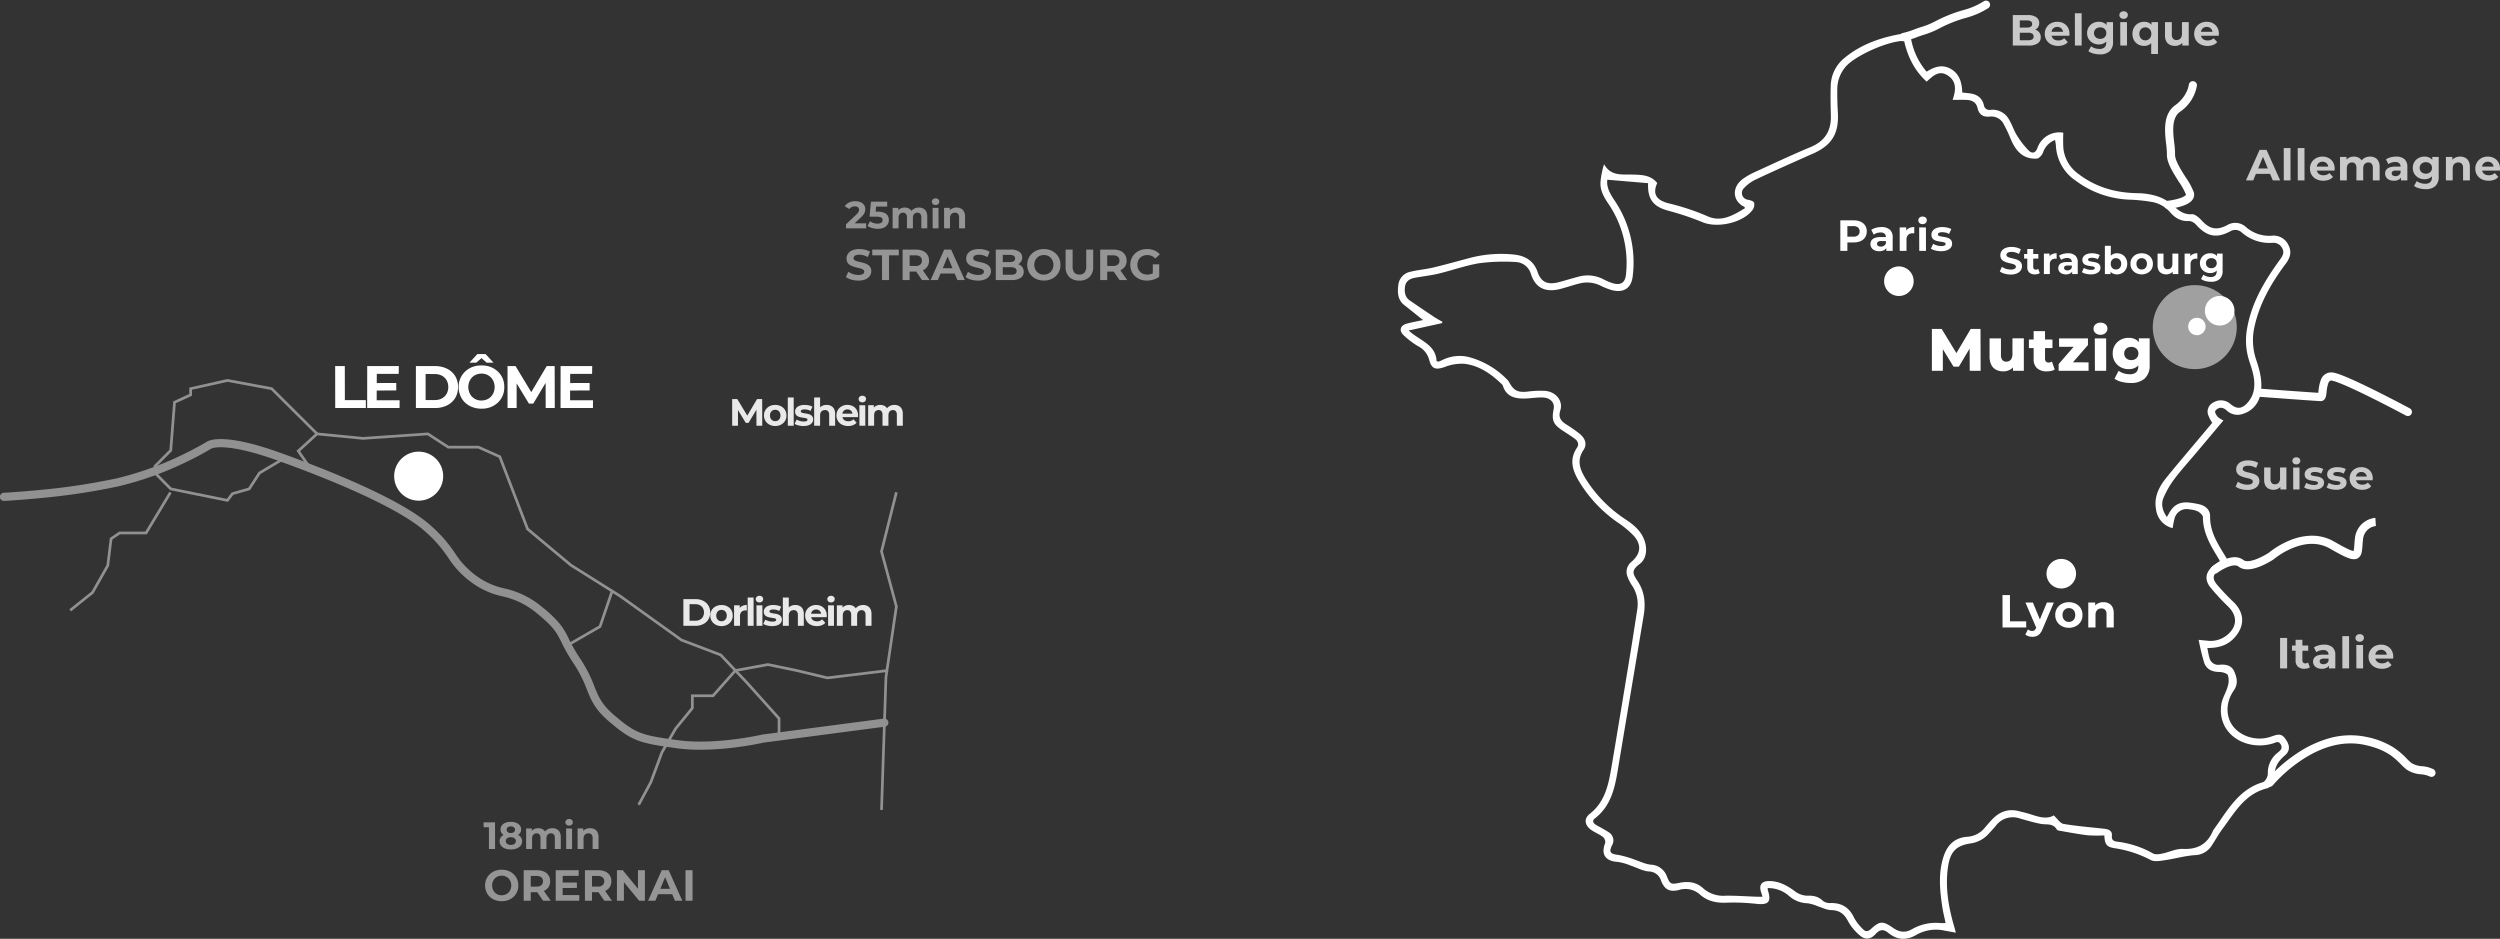 <svg xmlns="http://www.w3.org/2000/svg" width="918.334" height="344.86" viewBox="0 0 918.334 344.86"><rect x="0" y="0" width="918.334" height="344.86" fill="#333333" stroke="none"/><g transform="translate(-758.209 -5899.262)"><path d="M9,0A9,9,0,1,1,0,9,9,9,0,0,1,9,0Z" transform="translate(903 6065.169)" fill="#fff"></path><path d="M1.848,0,1.826-15.4H5.368L5.39-2.9h7.7L13.112,0ZM16.83-9.174,24.266-9.2v2.75l-7.414.022Zm.242,6.314H25.5L25.476,0h-11.9L13.6-15.4H25.212l-.044,2.86H17.116ZM31.482,0V-15.4h7a9.763,9.763,0,0,1,4.422.957,7.306,7.306,0,0,1,2.992,2.673A7.358,7.358,0,0,1,46.948-7.7a7.37,7.37,0,0,1-1.056,4.059A7.28,7.28,0,0,1,42.9-.957,9.763,9.763,0,0,1,38.478,0Zm3.564-2.926H38.3A5.507,5.507,0,0,0,40.975-3.5a4.3,4.3,0,0,0,1.76-1.672,5.1,5.1,0,0,0,.649-2.53,5.082,5.082,0,0,0-.649-2.541,4.322,4.322,0,0,0-1.76-1.661,5.507,5.507,0,0,0-2.673-.572L35.046-12.5ZM55.55.242a9.4,9.4,0,0,1-3.333-.583A7.851,7.851,0,0,1,49.533-2,7.336,7.336,0,0,1,47.8-4.543,8.472,8.472,0,0,1,47.168-7.7a7.827,7.827,0,0,1,.627-3.157,7.782,7.782,0,0,1,1.76-2.53,7.925,7.925,0,0,1,2.673-1.683,8.844,8.844,0,0,1,3.322-.572,8.953,8.953,0,0,1,3.377.572A8.039,8.039,0,0,1,61.589-13.4a7.66,7.66,0,0,1,1.76,2.519,7.636,7.636,0,0,1,.6,3.179,7.728,7.728,0,0,1-.6,3.179,7.483,7.483,0,0,1-1.76,2.53A8.133,8.133,0,0,1,58.927-.33,8.953,8.953,0,0,1,55.55.242Zm0-2.992a5.48,5.48,0,0,0,1.936-.374,4.422,4.422,0,0,0,1.529-1.012A4.706,4.706,0,0,0,60.027-5.7a5.623,5.623,0,0,0,.385-2,5.623,5.623,0,0,0-.385-2,4.706,4.706,0,0,0-1.012-1.562,4.556,4.556,0,0,0-1.529-1.023,5.029,5.029,0,0,0-1.936-.363,5.366,5.366,0,0,0-1.892.374,4.422,4.422,0,0,0-1.529,1.012,4.734,4.734,0,0,0-1.012,1.551A5.59,5.59,0,0,0,50.732-7.7a5.659,5.659,0,0,0,.385,1.991,4.681,4.681,0,0,0,1.012,1.573,4.584,4.584,0,0,0,1.518,1.023A4.889,4.889,0,0,0,55.55-2.75Zm-4.4-13.9,2.9-3.168H57.09l2.9,3.168H57.486l-3.036-2.64h2.244l-3.036,2.64ZM65.142,0V-15.4H68.09L74.646-4.532H73.084L79.53-15.4h2.926L82.5,0H79.156l-.022-10.274h.616L74.6-1.628H73l-5.258-8.646h.748V0ZM87.868-9.174,95.3-9.2v2.75l-7.414.022ZM88.11-2.86h8.426L96.514,0h-11.9l.022-15.4H96.25l-.044,2.86H88.154Z" transform="translate(879.5 6049.142)" fill="#fff"></path><path d="M1191.471,4222.506a63.235,63.235,0,0,1-8.391-.515c-14.17-1.915-16.767-2.672-25.284-9.994-5.121-4.4-6.466-7.767-8.023-11.661a46.8,46.8,0,0,0-4.878-9.565,64.494,64.494,0,0,1-4.494-7.839c-1.751-3.518-2.715-5.456-9.012-10.583a29.23,29.23,0,0,0-12.65-6.2,29.786,29.786,0,0,1-11.2-5.025,33.818,33.818,0,0,1-8.668-9.14,48.185,48.185,0,0,0-8.644-9.793c-4.426-3.911-12.159-8.427-22.983-13.423-8.744-4.036-19.563-8.39-31.289-12.591-9.944-3.562-15.959-4.545-19.255-4.743-3.456-.206-4.723.38-4.83.434l-.005,0a113.627,113.627,0,0,1-10.17,5.373,120.812,120.812,0,0,1-23.978,8.5,241.2,241.2,0,0,1-27.846,4.243c-8.088.807-14.03,1.109-14.089,1.112l-.076,0a1.5,1.5,0,0,1-.074-3c.058,0,5.941-.3,13.96-1.1a238.245,238.245,0,0,0,27.46-4.181,117.776,117.776,0,0,0,23.32-8.273c5.819-2.747,9.627-5.056,9.9-5.224.443-.285,1.992-1.039,5.787-.924,5.148.16,12.182,1.826,20.9,4.951,15.8,5.66,43.986,16.642,55.247,26.591a51.37,51.37,0,0,1,9.116,10.321,30.915,30.915,0,0,0,7.991,8.446,26.923,26.923,0,0,0,10.2,4.542,32.139,32.139,0,0,1,13.763,6.77,43.485,43.485,0,0,1,6.715,6.417,26.7,26.7,0,0,1,3.089,5.157,61.8,61.8,0,0,0,4.3,7.512,49.409,49.409,0,0,1,5.167,10.115c1.526,3.818,2.629,6.576,7.193,10.5,8.092,6.957,10.14,7.459,23.73,9.3,7.031.95,15,.337,20.438-.345,5.936-.743,10.247-1.728,10.29-1.738l.07-.016.071-.009,44.528-5.854a1.5,1.5,0,0,1,.391,2.975l-44.459,5.845c-.61.138-4.754,1.052-10.482,1.771A105.343,105.343,0,0,1,1191.471,4222.506Z" transform="translate(-176 1952.169)" fill="#919191"></path><path d="M1.162,0V-9.8H3.038L7.21-2.884H6.216l4.1-6.916H12.18L12.208,0H10.08l-.014-6.538h.392l-3.276,5.5H6.16l-3.346-5.5H3.29V0Zm15.82.112A4.567,4.567,0,0,1,14.84-.4a3.764,3.764,0,0,1-1.456-1.365,3.753,3.753,0,0,1-.532-2,3.628,3.628,0,0,1,.532-2.009,3.851,3.851,0,0,1,1.47-1.372,4.283,4.283,0,0,1,2.114-.483,4.393,4.393,0,0,1,2.142.483,3.672,3.672,0,0,1,1.463,1.372A3.828,3.828,0,0,1,21.1-3.766a3.672,3.672,0,0,1-.518,2A3.722,3.722,0,0,1,19.11-.4,4.593,4.593,0,0,1,16.982.112Zm0-1.792a1.916,1.916,0,0,0,.98-.252,1.794,1.794,0,0,0,.686-.721A2.319,2.319,0,0,0,18.9-3.766a2.309,2.309,0,0,0-.252-1.12,1.806,1.806,0,0,0-.686-.714,1.943,1.943,0,0,0-.994-.252A1.889,1.889,0,0,0,16-5.6a1.855,1.855,0,0,0-.693.714,2.258,2.258,0,0,0-.259,1.12,2.268,2.268,0,0,0,.259,1.113A1.911,1.911,0,0,0,16-1.925,1.777,1.777,0,0,0,16.982-1.68ZM21.6,0l-.014-10.388h2.17L23.772,0Zm5.754.112A7.347,7.347,0,0,1,25.5-.119,4.593,4.593,0,0,1,24.094-.7l.728-1.568a4.843,4.843,0,0,0,1.225.525,5.031,5.031,0,0,0,1.393.2,2.283,2.283,0,0,0,1.071-.182.559.559,0,0,0,.315-.5.428.428,0,0,0-.245-.4,2.144,2.144,0,0,0-.651-.2q-.406-.07-.889-.14t-.973-.189a3.3,3.3,0,0,1-.9-.357,1.831,1.831,0,0,1-.651-.644,2.01,2.01,0,0,1-.245-1.05,2.032,2.032,0,0,1,.413-1.26,2.732,2.732,0,0,1,1.2-.861,5.027,5.027,0,0,1,1.876-.315,7.6,7.6,0,0,1,1.568.168,4.258,4.258,0,0,1,1.33.49l-.728,1.554a3.692,3.692,0,0,0-1.1-.441,5.087,5.087,0,0,0-1.071-.119,2.2,2.2,0,0,0-1.064.2.577.577,0,0,0-.336.5.454.454,0,0,0,.245.42,2.242,2.242,0,0,0,.651.224q.406.084.889.147a8.125,8.125,0,0,1,.973.189,3.508,3.508,0,0,1,.889.357,1.868,1.868,0,0,1,.651.63,1.928,1.928,0,0,1,.252,1.043,1.96,1.96,0,0,1-.42,1.239A2.758,2.758,0,0,1,29.281-.2,5.319,5.319,0,0,1,27.356.112Zm8.5-7.756a3.507,3.507,0,0,1,1.6.357A2.589,2.589,0,0,1,38.57-6.2a3.869,3.869,0,0,1,.406,1.883V0H36.792V-3.976a1.936,1.936,0,0,0-.4-1.344,1.454,1.454,0,0,0-1.127-.434,1.971,1.971,0,0,0-.931.217,1.506,1.506,0,0,0-.644.665,2.5,2.5,0,0,0-.231,1.148V0H31.276V-10.388H33.46v4.942l-.49-.63a2.79,2.79,0,0,1,1.162-1.162A3.582,3.582,0,0,1,35.854-7.644ZM43.764.112a4.849,4.849,0,0,1-2.261-.5A3.716,3.716,0,0,1,40-1.771a3.763,3.763,0,0,1-.532-2,3.828,3.828,0,0,1,.525-2.009,3.722,3.722,0,0,1,1.435-1.372,4.223,4.223,0,0,1,2.058-.5,4.209,4.209,0,0,1,1.995.469,3.511,3.511,0,0,1,1.407,1.344A4.036,4.036,0,0,1,47.4-3.738q0,.126-.014.287t-.028.3H41.244V-4.424h4.97l-.84.378a2.093,2.093,0,0,0-.238-1.022,1.737,1.737,0,0,0-.658-.679,1.91,1.91,0,0,0-.98-.245,1.948,1.948,0,0,0-.987.245,1.711,1.711,0,0,0-.665.686,2.165,2.165,0,0,0-.238,1.043v.336A2.117,2.117,0,0,0,41.881-2.6a1.781,1.781,0,0,0,.77.714,2.615,2.615,0,0,0,1.169.245,2.833,2.833,0,0,0,1.057-.182,2.575,2.575,0,0,0,.833-.546l1.162,1.26a3.385,3.385,0,0,1-1.3.9A4.817,4.817,0,0,1,43.764.112ZM47.908,0,47.88-7.532l2.17.014L50.064,0Zm1.064-8.582a1.385,1.385,0,0,1-.98-.35,1.135,1.135,0,0,1-.378-.868,1.135,1.135,0,0,1,.378-.868,1.385,1.385,0,0,1,.98-.35,1.439,1.439,0,0,1,.98.329,1.071,1.071,0,0,1,.378.847,1.2,1.2,0,0,1-.371.9A1.364,1.364,0,0,1,48.972-8.582Zm11.788.938a3.421,3.421,0,0,1,1.589.357A2.568,2.568,0,0,1,63.441-6.2a3.925,3.925,0,0,1,.4,1.883V0H61.656V-3.976a2.009,2.009,0,0,0-.378-1.344,1.336,1.336,0,0,0-1.064-.434,1.684,1.684,0,0,0-.854.217,1.457,1.457,0,0,0-.588.651,2.54,2.54,0,0,0-.21,1.106V0H56.378V-3.976a2.036,2.036,0,0,0-.371-1.344,1.314,1.314,0,0,0-1.057-.434,1.684,1.684,0,0,0-.854.217,1.457,1.457,0,0,0-.588.651A2.54,2.54,0,0,0,53.3-3.78V0H51.114V-7.532H53.2v2.058l-.392-.6a2.7,2.7,0,0,1,1.113-1.169,3.34,3.34,0,0,1,1.645-.4,3.161,3.161,0,0,1,1.813.525,2.537,2.537,0,0,1,1.029,1.6l-.77-.21a3.015,3.015,0,0,1,1.211-1.4A3.543,3.543,0,0,1,60.76-7.644Z" transform="translate(1026 6055.642)" fill="rgba(255,255,255,0.89)"></path><path d="M1.162,0V-9.8H5.614a6.213,6.213,0,0,1,2.814.609,4.649,4.649,0,0,1,1.9,1.7A4.683,4.683,0,0,1,11-4.9a4.69,4.69,0,0,1-.672,2.583,4.633,4.633,0,0,1-1.9,1.708A6.213,6.213,0,0,1,5.614,0ZM3.43-1.862H5.5a3.5,3.5,0,0,0,1.7-.364A2.736,2.736,0,0,0,8.323-3.29,3.246,3.246,0,0,0,8.736-4.9a3.234,3.234,0,0,0-.413-1.617A2.75,2.75,0,0,0,7.2-7.574a3.5,3.5,0,0,0-1.7-.364L3.43-7.952ZM15.176.112A4.567,4.567,0,0,1,13.034-.4a3.764,3.764,0,0,1-1.456-1.365,3.753,3.753,0,0,1-.532-2,3.628,3.628,0,0,1,.532-2.009,3.851,3.851,0,0,1,1.47-1.372,4.283,4.283,0,0,1,2.114-.483,4.393,4.393,0,0,1,2.142.483,3.672,3.672,0,0,1,1.463,1.372,3.828,3.828,0,0,1,.525,2.009,3.672,3.672,0,0,1-.518,2A3.722,3.722,0,0,1,17.3-.4,4.593,4.593,0,0,1,15.176.112Zm0-1.792a1.916,1.916,0,0,0,.98-.252,1.794,1.794,0,0,0,.686-.721,2.319,2.319,0,0,0,.252-1.113,2.309,2.309,0,0,0-.252-1.12,1.806,1.806,0,0,0-.686-.714,1.943,1.943,0,0,0-.994-.252A1.889,1.889,0,0,0,14.2-5.6a1.855,1.855,0,0,0-.693.714,2.258,2.258,0,0,0-.259,1.12A2.268,2.268,0,0,0,13.5-2.653a1.911,1.911,0,0,0,.686.728A1.777,1.777,0,0,0,15.176-1.68ZM19.782,0V-7.532h2.086V-5.4l-.294-.616a2.42,2.42,0,0,1,1.078-1.211,3.664,3.664,0,0,1,1.806-.413v2.016q-.14-.014-.252-.021t-.238-.007a2.05,2.05,0,0,0-1.449.511,2.066,2.066,0,0,0-.553,1.589V0Zm5.012,0L24.78-10.388h2.17L26.964,0Zm3.248,0-.028-7.532,2.17.014L30.2,0Zm1.064-8.582a1.385,1.385,0,0,1-.98-.35,1.135,1.135,0,0,1-.378-.868,1.135,1.135,0,0,1,.378-.868,1.385,1.385,0,0,1,.98-.35,1.439,1.439,0,0,1,.98.329,1.071,1.071,0,0,1,.378.847,1.2,1.2,0,0,1-.371.9A1.364,1.364,0,0,1,29.106-8.582ZM33.782.112a7.347,7.347,0,0,1-1.855-.231A4.593,4.593,0,0,1,30.52-.7l.728-1.568a4.843,4.843,0,0,0,1.225.525,5.031,5.031,0,0,0,1.393.2,2.283,2.283,0,0,0,1.071-.182.559.559,0,0,0,.315-.5.428.428,0,0,0-.245-.4,2.144,2.144,0,0,0-.651-.2q-.406-.07-.889-.14t-.973-.189a3.3,3.3,0,0,1-.9-.357,1.831,1.831,0,0,1-.651-.644,2.01,2.01,0,0,1-.245-1.05,2.032,2.032,0,0,1,.413-1.26,2.732,2.732,0,0,1,1.2-.861,5.027,5.027,0,0,1,1.876-.315,7.6,7.6,0,0,1,1.568.168,4.258,4.258,0,0,1,1.33.49l-.728,1.554a3.692,3.692,0,0,0-1.1-.441,5.087,5.087,0,0,0-1.071-.119,2.2,2.2,0,0,0-1.064.2.577.577,0,0,0-.336.5.454.454,0,0,0,.245.42,2.242,2.242,0,0,0,.651.224q.406.084.889.147a8.125,8.125,0,0,1,.973.189,3.508,3.508,0,0,1,.889.357,1.868,1.868,0,0,1,.651.63,1.928,1.928,0,0,1,.252,1.043,1.96,1.96,0,0,1-.42,1.239A2.758,2.758,0,0,1,35.707-.2,5.319,5.319,0,0,1,33.782.112Zm8.5-7.756a3.507,3.507,0,0,1,1.6.357A2.589,2.589,0,0,1,45-6.2,3.869,3.869,0,0,1,45.4-4.312V0H43.218V-3.976a1.936,1.936,0,0,0-.4-1.344,1.454,1.454,0,0,0-1.127-.434,1.971,1.971,0,0,0-.931.217,1.506,1.506,0,0,0-.644.665,2.5,2.5,0,0,0-.231,1.148V0H37.7V-10.388h2.184v4.942l-.49-.63a2.79,2.79,0,0,1,1.162-1.162A3.582,3.582,0,0,1,42.28-7.644ZM50.19.112a4.849,4.849,0,0,1-2.261-.5,3.716,3.716,0,0,1-1.505-1.379,3.763,3.763,0,0,1-.532-2,3.828,3.828,0,0,1,.525-2.009,3.722,3.722,0,0,1,1.435-1.372,4.223,4.223,0,0,1,2.058-.5,4.209,4.209,0,0,1,1.995.469,3.511,3.511,0,0,1,1.407,1.344,4.036,4.036,0,0,1,.518,2.093q0,.126-.014.287t-.028.3H47.67V-4.424h4.97l-.84.378a2.093,2.093,0,0,0-.238-1.022,1.737,1.737,0,0,0-.658-.679,1.91,1.91,0,0,0-.98-.245,1.948,1.948,0,0,0-.987.245,1.711,1.711,0,0,0-.665.686,2.165,2.165,0,0,0-.238,1.043v.336A2.117,2.117,0,0,0,48.307-2.6a1.781,1.781,0,0,0,.77.714,2.615,2.615,0,0,0,1.169.245A2.833,2.833,0,0,0,51.3-1.82a2.575,2.575,0,0,0,.833-.546L53.3-1.106A3.385,3.385,0,0,1,52-.2,4.817,4.817,0,0,1,50.19.112ZM54.334,0l-.028-7.532,2.17.014L56.49,0ZM55.4-8.582a1.385,1.385,0,0,1-.98-.35A1.135,1.135,0,0,1,54.04-9.8a1.135,1.135,0,0,1,.378-.868,1.385,1.385,0,0,1,.98-.35,1.439,1.439,0,0,1,.98.329,1.071,1.071,0,0,1,.378.847,1.2,1.2,0,0,1-.371.9A1.364,1.364,0,0,1,55.4-8.582Zm11.788.938a3.421,3.421,0,0,1,1.589.357A2.568,2.568,0,0,1,69.867-6.2a3.925,3.925,0,0,1,.4,1.883V0H68.082V-3.976A2.009,2.009,0,0,0,67.7-5.32a1.336,1.336,0,0,0-1.064-.434,1.684,1.684,0,0,0-.854.217,1.457,1.457,0,0,0-.588.651,2.54,2.54,0,0,0-.21,1.106V0H62.8V-3.976a2.036,2.036,0,0,0-.371-1.344,1.314,1.314,0,0,0-1.057-.434,1.684,1.684,0,0,0-.854.217,1.457,1.457,0,0,0-.588.651,2.54,2.54,0,0,0-.21,1.106V0H57.54V-7.532h2.086v2.058l-.392-.6a2.7,2.7,0,0,1,1.113-1.169,3.34,3.34,0,0,1,1.645-.4,3.161,3.161,0,0,1,1.813.525,2.537,2.537,0,0,1,1.029,1.6l-.77-.21a3.015,3.015,0,0,1,1.211-1.4A3.543,3.543,0,0,1,67.186-7.644Z" transform="translate(1008.074 6129.142)" fill="rgba(255,255,255,0.89)"></path><path d="M1220.878,4217.087h-1v-5.876l-11.4-12.719-9.806-10.387-14.383-5.47-.053-.038-22.519-16.136-18.085-11.36-.026-.021-16.015-13.351-.047-.122-10.139-26.379-7.58-3.385h-11.113l-7.458-4.86-23.7,1.636-.041,0-16.7-1.623-6.367,5.84,3.64,5.252-.822.569-4.137-5.969,7.338-6.73.222.021,16.882,1.641,23.956-1.653.14.091,7.35,4.789h11.029l8.152,3.641.074.193,10.167,26.451,15.79,13.162,18.067,11.35,22.478,16.107,14.476,5.5.079.083,9.9,10.485,11.655,13.008Z" transform="translate(-176 1952.169)" fill="#919191"></path><path d="M1143.309,4184.335l-.5-.866,11.4-6.572,4.46-13.083.947.322-4.581,13.439-.163.094Z" transform="translate(-176 1952.169)" fill="#919191"></path><path d="M1017.948,4131.452l-.309-.062-12.228-2.462-8.741-1.8-.106-.108-5.908-5.971v-2.929l.146-.146,5.634-5.664,1.4-17.78,5.9-2.717v-2.355l.391-.087,13.608-3.038.1.019,16.4,3.044.109.109,16.693,16.611-.705.709-16.584-16.5-15.993-2.969-13.017,2.906v2.194l-5.945,2.74-1.382,17.561-.13.13-5.618,5.648v2.1l5.513,5.571,8.443,1.735,11.917,2.4,1.763-2.345.161-.046,5.965-1.713,3.738-5.766.1-.06,8.728-5.2.512.859-8.628,5.144-3.815,5.884-.18.052-5.984,1.719Z" transform="translate(-176 1952.169)" fill="#919191"></path><path d="M960.317,4171.672l-.624-.781,8.117-6.478,5.507-9.753,1.228-9.956,3.46-2.336h9.574l8.8-14.625.857.516-9.093,15.11h-9.834l-2.83,1.91-1.2,9.7-.049.086-5.651,10.008-.076.061Z" transform="translate(-176 1952.169)" fill="#919191"></path><path d="M1169.255,4242.958l-.881-.474,4.427-8.224,4.095-11,.021-.036,5.031-8.74.026-.031,6.053-7.419v-4.874h7.876l8.2-9.239.17-.031,12.031-2.195.1.02,10.5,2.181,11.241,2.7,22.22-2.706.121.992-22.4,2.729-11.409-2.737-10.382-2.156-11.669,2.129-8.267,9.317h-7.326v4.23l-.113.138-6.14,7.525-4.969,8.634-4.09,10.982-.016.03Z" transform="translate(-176 1952.169)" fill="#919191"></path><path d="M1258.521,4244.628l-1-.033,1.636-48.869,0-.028,3.813-25.793-5.47-20.245.032-.126,5.463-21.724.97.244-5.431,21.6,5.456,20.194-.015.1-3.824,25.868Z" transform="translate(-176 1952.169)" fill="#919191"></path><path d="M.462,0V-1.47l3.78-3.57A3.968,3.968,0,0,0,4.9-5.768a2.251,2.251,0,0,0,.287-.588,1.772,1.772,0,0,0,.077-.49,1.083,1.083,0,0,0-.4-.9A1.857,1.857,0,0,0,3.7-8.064a2.731,2.731,0,0,0-1.141.238,2.219,2.219,0,0,0-.889.742L.014-8.148a3.864,3.864,0,0,1,1.568-1.33,5.253,5.253,0,0,1,2.324-.49,4.749,4.749,0,0,1,1.911.357,2.966,2.966,0,0,1,1.274,1,2.6,2.6,0,0,1,.455,1.54,3.828,3.828,0,0,1-.119.945,3.12,3.12,0,0,1-.476.987A7.531,7.531,0,0,1,5.908-3.976L2.772-1.022l-.434-.826h5.53V0ZM12.138.168a7.656,7.656,0,0,1-2.023-.273A5.421,5.421,0,0,1,8.4-.882l.9-1.736a4.605,4.605,0,0,0,1.3.644,4.812,4.812,0,0,0,1.491.238,2.347,2.347,0,0,0,1.344-.336,1.074,1.074,0,0,0,.49-.938,1.183,1.183,0,0,0-.2-.672,1.234,1.234,0,0,0-.693-.448,4.921,4.921,0,0,0-1.393-.154H9.128l.5-5.516H15.61v1.82H10.444L11.62-9.016l-.35,3.934L10.094-6.118h2.072a5.792,5.792,0,0,1,2.345.4,2.75,2.75,0,0,1,1.3,1.085,2.993,2.993,0,0,1,.406,1.554,3.1,3.1,0,0,1-.434,1.6,3.134,3.134,0,0,1-1.337,1.19A5.109,5.109,0,0,1,12.138.168ZM27.244-7.644a3.421,3.421,0,0,1,1.589.357A2.568,2.568,0,0,1,29.925-6.2a3.925,3.925,0,0,1,.4,1.883V0H28.14V-3.976a2.009,2.009,0,0,0-.378-1.344A1.336,1.336,0,0,0,26.7-5.754a1.684,1.684,0,0,0-.854.217,1.457,1.457,0,0,0-.588.651,2.54,2.54,0,0,0-.21,1.106V0H22.862V-3.976a2.036,2.036,0,0,0-.371-1.344,1.314,1.314,0,0,0-1.057-.434,1.684,1.684,0,0,0-.854.217,1.457,1.457,0,0,0-.588.651,2.54,2.54,0,0,0-.21,1.106V0H17.6V-7.532h2.086v2.058l-.392-.6a2.7,2.7,0,0,1,1.113-1.169,3.34,3.34,0,0,1,1.645-.4,3.161,3.161,0,0,1,1.813.525,2.537,2.537,0,0,1,1.029,1.6l-.77-.21a3.015,3.015,0,0,1,1.211-1.4A3.543,3.543,0,0,1,27.244-7.644ZM32.312,0l-.028-7.532,2.17.014L34.468,0Zm1.064-8.582a1.385,1.385,0,0,1-.98-.35,1.135,1.135,0,0,1-.378-.868,1.135,1.135,0,0,1,.378-.868,1.385,1.385,0,0,1,.98-.35,1.439,1.439,0,0,1,.98.329,1.071,1.071,0,0,1,.378.847,1.2,1.2,0,0,1-.371.9A1.364,1.364,0,0,1,33.376-8.582Zm7.7.938a3.507,3.507,0,0,1,1.6.357A2.589,2.589,0,0,1,43.792-6.2,3.869,3.869,0,0,1,44.2-4.312V0H42.014V-3.976a1.936,1.936,0,0,0-.4-1.344,1.454,1.454,0,0,0-1.127-.434,1.971,1.971,0,0,0-.931.217,1.506,1.506,0,0,0-.644.665,2.5,2.5,0,0,0-.231,1.148V0H36.5V-7.532h2.086v2.086l-.392-.63a2.79,2.79,0,0,1,1.162-1.162A3.582,3.582,0,0,1,41.076-7.644Z" transform="translate(1068.5 5983.142)" fill="rgba(255,255,255,0.48)"></path><path d="M5.008.192a9.138,9.138,0,0,1-2.576-.36A6.027,6.027,0,0,1,.448-1.1l.88-1.952a6.429,6.429,0,0,0,1.7.84,6.262,6.262,0,0,0,1.992.328,4.149,4.149,0,0,0,1.24-.152,1.452,1.452,0,0,0,.7-.424.954.954,0,0,0,.224-.624A.844.844,0,0,0,6.832-3.8,2.89,2.89,0,0,0,5.9-4.232q-.576-.168-1.272-.32T3.24-4.928A5.887,5.887,0,0,1,1.968-5.5a2.831,2.831,0,0,1-.936-.928A2.736,2.736,0,0,1,.672-7.9a3.125,3.125,0,0,1,.52-1.752A3.557,3.557,0,0,1,2.76-10.92a6.42,6.42,0,0,1,2.632-.472,8.805,8.805,0,0,1,2.08.248A5.994,5.994,0,0,1,9.28-10.4l-.8,1.968A6.808,6.808,0,0,0,6.912-9.1a5.768,5.768,0,0,0-1.536-.216,3.633,3.633,0,0,0-1.232.176,1.453,1.453,0,0,0-.688.456,1.057,1.057,0,0,0-.208.648.829.829,0,0,0,.352.7,2.78,2.78,0,0,0,.928.424q.576.16,1.272.32t1.392.368a5.382,5.382,0,0,1,1.272.56,2.831,2.831,0,0,1,.936.928A2.7,2.7,0,0,1,9.76-3.28a3.028,3.028,0,0,1-.528,1.728A3.688,3.688,0,0,1,7.656-.288,6.371,6.371,0,0,1,5.008.192ZM13.712,0,13.7-9.088H10.112V-11.2h9.744l.016,2.112h-3.6L16.288,0Zm7.552,0V-11.2h4.848a6.3,6.3,0,0,1,2.592.488,3.8,3.8,0,0,1,1.68,1.4,3.908,3.908,0,0,1,.592,2.176,3.84,3.84,0,0,1-.592,2.152A3.764,3.764,0,0,1,28.7-3.6a6.389,6.389,0,0,1-2.592.48H22.7l1.152-1.136V0Zm7.12,0-2.8-4.064h2.768L31.184,0ZM23.856-3.968,22.7-5.184h3.264A2.653,2.653,0,0,0,27.76-5.7a1.807,1.807,0,0,0,.592-1.432,1.8,1.8,0,0,0-.592-1.44,2.681,2.681,0,0,0-1.792-.512H22.7l1.152-1.232ZM31.552,0l4.992-11.2H39.1L44.112,0h-2.72L37.3-9.888H38.32L34.208,0Zm2.5-2.4.688-1.968H40.5L41.2-2.4ZM48.96.192a9.138,9.138,0,0,1-2.576-.36A6.027,6.027,0,0,1,44.4-1.1l.88-1.952a6.429,6.429,0,0,0,1.7.84,6.262,6.262,0,0,0,1.992.328,4.149,4.149,0,0,0,1.24-.152,1.452,1.452,0,0,0,.7-.424.954.954,0,0,0,.224-.624.844.844,0,0,0-.352-.712,2.89,2.89,0,0,0-.928-.432q-.576-.168-1.272-.32t-1.392-.376A5.887,5.887,0,0,1,45.92-5.5a2.831,2.831,0,0,1-.936-.928,2.736,2.736,0,0,1-.36-1.472,3.125,3.125,0,0,1,.52-1.752,3.557,3.557,0,0,1,1.568-1.264,6.42,6.42,0,0,1,2.632-.472,8.806,8.806,0,0,1,2.08.248,5.994,5.994,0,0,1,1.808.744l-.8,1.968A6.808,6.808,0,0,0,50.864-9.1a5.768,5.768,0,0,0-1.536-.216,3.633,3.633,0,0,0-1.232.176,1.453,1.453,0,0,0-.688.456,1.057,1.057,0,0,0-.208.648.829.829,0,0,0,.352.7,2.78,2.78,0,0,0,.928.424q.576.16,1.272.32t1.392.368a5.382,5.382,0,0,1,1.272.56,2.831,2.831,0,0,1,.936.928,2.7,2.7,0,0,1,.36,1.456,3.028,3.028,0,0,1-.528,1.728A3.688,3.688,0,0,1,51.608-.288,6.371,6.371,0,0,1,48.96.192ZM55.488,0V-11.2H60.96a5.25,5.25,0,0,1,3.176.8A2.516,2.516,0,0,1,65.2-8.288a2.69,2.69,0,0,1-.432,1.528,2.829,2.829,0,0,1-1.184,1,4.033,4.033,0,0,1-1.728.352l.3-.656a4.783,4.783,0,0,1,1.872.344A2.814,2.814,0,0,1,65.3-4.7a2.867,2.867,0,0,1,.456,1.648A2.6,2.6,0,0,1,64.624-.808,5.752,5.752,0,0,1,61.28,0Zm2.576-1.952h3.024a2.892,2.892,0,0,0,1.528-.328,1.147,1.147,0,0,0,.52-1.048,1.17,1.17,0,0,0-.52-1.048,2.782,2.782,0,0,0-1.528-.344H57.872V-6.608H60.64a2.658,2.658,0,0,0,1.448-.328,1.111,1.111,0,0,0,.5-1,1.1,1.1,0,0,0-.5-.984,2.658,2.658,0,0,0-1.448-.328H58.064ZM73.136.176a6.833,6.833,0,0,1-2.424-.424A5.71,5.71,0,0,1,68.76-1.456,5.336,5.336,0,0,1,67.5-3.3a6.162,6.162,0,0,1-.456-2.3A5.693,5.693,0,0,1,67.5-7.9a5.66,5.66,0,0,1,1.28-1.84A5.764,5.764,0,0,1,70.72-10.96a6.432,6.432,0,0,1,2.416-.416,6.511,6.511,0,0,1,2.456.416,5.847,5.847,0,0,1,1.936,1.216,5.571,5.571,0,0,1,1.28,1.832,5.554,5.554,0,0,1,.44,2.312,5.62,5.62,0,0,1-.44,2.312,5.442,5.442,0,0,1-1.28,1.84A5.915,5.915,0,0,1,75.592-.24,6.511,6.511,0,0,1,73.136.176Zm0-2.176a3.985,3.985,0,0,0,1.408-.272,3.216,3.216,0,0,0,1.112-.736,3.423,3.423,0,0,0,.736-1.136,4.09,4.09,0,0,0,.28-1.456,4.09,4.09,0,0,0-.28-1.456,3.423,3.423,0,0,0-.736-1.136,3.313,3.313,0,0,0-1.112-.744A3.658,3.658,0,0,0,73.136-9.2a3.9,3.9,0,0,0-1.376.272,3.216,3.216,0,0,0-1.112.736,3.443,3.443,0,0,0-.736,1.128,4.065,4.065,0,0,0-.28,1.464,4.115,4.115,0,0,0,.28,1.448,3.4,3.4,0,0,0,.736,1.144,3.333,3.333,0,0,0,1.1.744A3.555,3.555,0,0,0,73.136-2ZM86.208.192A5.074,5.074,0,0,1,82.48-1.136a5.1,5.1,0,0,1-1.344-3.792V-11.2h2.592v6.176a3.322,3.322,0,0,0,.656,2.3,2.391,2.391,0,0,0,1.84.7,2.391,2.391,0,0,0,1.84-.7,3.322,3.322,0,0,0,.656-2.3V-11.2h2.56v6.272a5.1,5.1,0,0,1-1.344,3.792A5.074,5.074,0,0,1,86.208.192ZM93.84,0V-11.2h4.848a6.3,6.3,0,0,1,2.592.488,3.8,3.8,0,0,1,1.68,1.4,3.908,3.908,0,0,1,.592,2.176,3.84,3.84,0,0,1-.592,2.152A3.764,3.764,0,0,1,101.28-3.6a6.389,6.389,0,0,1-2.592.48H95.28l1.152-1.136V0Zm7.12,0-2.8-4.064h2.768L103.76,0ZM96.432-3.968,95.28-5.184h3.264a2.653,2.653,0,0,0,1.792-.52,1.807,1.807,0,0,0,.592-1.432,1.8,1.8,0,0,0-.592-1.44,2.681,2.681,0,0,0-1.792-.512H95.28l1.152-1.232ZM111.008.192a6.8,6.8,0,0,1-2.44-.424,5.743,5.743,0,0,1-1.936-1.208,5.549,5.549,0,0,1-1.28-1.84A5.791,5.791,0,0,1,104.9-5.6a5.791,5.791,0,0,1,.456-2.32,5.494,5.494,0,0,1,1.288-1.84,5.813,5.813,0,0,1,1.952-1.208,6.908,6.908,0,0,1,2.464-.424,6.917,6.917,0,0,1,2.68.5,5.307,5.307,0,0,1,2.008,1.44L114.08-7.92a4.061,4.061,0,0,0-1.328-.952,3.9,3.9,0,0,0-1.568-.312,4.15,4.15,0,0,0-1.488.256,3.315,3.315,0,0,0-1.16.736,3.3,3.3,0,0,0-.752,1.136A3.867,3.867,0,0,0,107.52-5.6a3.823,3.823,0,0,0,.264,1.44,3.388,3.388,0,0,0,.752,1.144,3.274,3.274,0,0,0,1.152.744,4.038,4.038,0,0,0,1.464.256,4.608,4.608,0,0,0,1.5-.248,4.317,4.317,0,0,0,1.416-.84l1.472,1.872a6.751,6.751,0,0,1-2.12,1.056A8.227,8.227,0,0,1,111.008.192Zm2.16-1.76V-5.776h2.368v4.544Z" transform="translate(1068.5 6002.142)" fill="rgba(255,255,255,0.48)"></path><path d="M2.072,0,2.058-8.96l.98.98H.112L.1-9.8H4.312L4.326,0Zm8.022.168A5.762,5.762,0,0,1,7.938-.2,3.316,3.316,0,0,1,6.5-1.253a2.546,2.546,0,0,1-.518-1.589,2.394,2.394,0,0,1,.511-1.547,3.131,3.131,0,0,1,1.435-.966,6.471,6.471,0,0,1,2.17-.329,6.58,6.58,0,0,1,2.191.329,3.13,3.13,0,0,1,1.442.966,2.394,2.394,0,0,1,.511,1.547,2.546,2.546,0,0,1-.518,1.589A3.312,3.312,0,0,1,12.271-.2,5.859,5.859,0,0,1,10.094.168Zm0-1.666a2.181,2.181,0,0,0,1.351-.378,1.231,1.231,0,0,0,.5-1.036,1.212,1.212,0,0,0-.5-1.029,2.211,2.211,0,0,0-1.351-.371,2.153,2.153,0,0,0-1.33.371,1.218,1.218,0,0,0-.49,1.029,1.237,1.237,0,0,0,.49,1.036A2.125,2.125,0,0,0,10.094-1.5Zm0-3.038a5.791,5.791,0,0,1-1.981-.308,2.877,2.877,0,0,1-1.316-.9,2.226,2.226,0,0,1-.469-1.421A2.384,2.384,0,0,1,6.8-8.659a3.062,3.062,0,0,1,1.33-.966,5.228,5.228,0,0,1,1.96-.343,5.256,5.256,0,0,1,1.981.343,3.118,3.118,0,0,1,1.33.966,2.361,2.361,0,0,1,.483,1.491,2.226,2.226,0,0,1-.469,1.421,2.875,2.875,0,0,1-1.323.9A5.9,5.9,0,0,1,10.094-4.536Zm0-1.33a1.788,1.788,0,0,0,1.127-.322,1.057,1.057,0,0,0,.413-.882,1.073,1.073,0,0,0-.427-.91A1.8,1.8,0,0,0,10.094-8.3,1.745,1.745,0,0,0,9-7.98a1.08,1.08,0,0,0-.42.91,1.065,1.065,0,0,0,.406.882A1.733,1.733,0,0,0,10.094-5.866ZM25.382-7.644a3.421,3.421,0,0,1,1.589.357A2.568,2.568,0,0,1,28.063-6.2a3.925,3.925,0,0,1,.4,1.883V0H26.278V-3.976A2.009,2.009,0,0,0,25.9-5.32a1.336,1.336,0,0,0-1.064-.434,1.684,1.684,0,0,0-.854.217,1.457,1.457,0,0,0-.588.651,2.54,2.54,0,0,0-.21,1.106V0H21V-3.976a2.036,2.036,0,0,0-.371-1.344,1.314,1.314,0,0,0-1.057-.434,1.684,1.684,0,0,0-.854.217,1.457,1.457,0,0,0-.588.651,2.54,2.54,0,0,0-.21,1.106V0H15.736V-7.532h2.086v2.058l-.392-.6a2.7,2.7,0,0,1,1.113-1.169,3.34,3.34,0,0,1,1.645-.4A3.161,3.161,0,0,1,22-7.119a2.537,2.537,0,0,1,1.029,1.6l-.77-.21a3.015,3.015,0,0,1,1.211-1.4A3.543,3.543,0,0,1,25.382-7.644ZM30.45,0l-.028-7.532,2.17.014L32.606,0Zm1.064-8.582a1.385,1.385,0,0,1-.98-.35,1.135,1.135,0,0,1-.378-.868,1.135,1.135,0,0,1,.378-.868,1.385,1.385,0,0,1,.98-.35,1.439,1.439,0,0,1,.98.329,1.071,1.071,0,0,1,.378.847,1.2,1.2,0,0,1-.371.9A1.364,1.364,0,0,1,31.514-8.582Zm7.7.938a3.507,3.507,0,0,1,1.6.357A2.589,2.589,0,0,1,41.93-6.2a3.869,3.869,0,0,1,.406,1.883V0H40.152V-3.976a1.936,1.936,0,0,0-.4-1.344,1.454,1.454,0,0,0-1.127-.434,1.971,1.971,0,0,0-.931.217,1.506,1.506,0,0,0-.644.665,2.5,2.5,0,0,0-.231,1.148V0H34.636V-7.532h2.086v2.086l-.392-.63a2.79,2.79,0,0,1,1.162-1.162A3.582,3.582,0,0,1,39.214-7.644Z" transform="translate(935.745 6211.122)" fill="rgba(255,255,255,0.48)"></path><path d="M6.736.176A6.833,6.833,0,0,1,4.312-.248,5.71,5.71,0,0,1,2.36-1.456,5.336,5.336,0,0,1,1.1-3.3,6.162,6.162,0,0,1,.64-5.6,5.693,5.693,0,0,1,1.1-7.9a5.66,5.66,0,0,1,1.28-1.84A5.764,5.764,0,0,1,4.32-10.96a6.432,6.432,0,0,1,2.416-.416,6.511,6.511,0,0,1,2.456.416,5.847,5.847,0,0,1,1.936,1.216,5.571,5.571,0,0,1,1.28,1.832,5.554,5.554,0,0,1,.44,2.312,5.621,5.621,0,0,1-.44,2.312,5.442,5.442,0,0,1-1.28,1.84A5.915,5.915,0,0,1,9.192-.24,6.511,6.511,0,0,1,6.736.176ZM6.736-2a3.985,3.985,0,0,0,1.408-.272,3.216,3.216,0,0,0,1.112-.736,3.423,3.423,0,0,0,.736-1.136,4.09,4.09,0,0,0,.28-1.456,4.09,4.09,0,0,0-.28-1.456,3.423,3.423,0,0,0-.736-1.136,3.313,3.313,0,0,0-1.112-.744A3.658,3.658,0,0,0,6.736-9.2a3.9,3.9,0,0,0-1.376.272,3.216,3.216,0,0,0-1.112.736,3.443,3.443,0,0,0-.736,1.128A4.065,4.065,0,0,0,3.232-5.6a4.115,4.115,0,0,0,.28,1.448,3.4,3.4,0,0,0,.736,1.144,3.333,3.333,0,0,0,1.1.744A3.555,3.555,0,0,0,6.736-2Zm8.1,2V-11.2H19.68a6.3,6.3,0,0,1,2.592.488,3.8,3.8,0,0,1,1.68,1.4,3.908,3.908,0,0,1,.592,2.176,3.84,3.84,0,0,1-.592,2.152A3.764,3.764,0,0,1,22.272-3.6a6.389,6.389,0,0,1-2.592.48H16.272l1.152-1.136V0Zm7.12,0-2.8-4.064H21.92L24.752,0ZM17.424-3.968,16.272-5.184h3.264a2.653,2.653,0,0,0,1.792-.52,1.807,1.807,0,0,0,.592-1.432,1.8,1.8,0,0,0-.592-1.44,2.681,2.681,0,0,0-1.792-.512H16.272l1.152-1.232Zm11.536-2.7,5.408-.016v2l-5.392.016Zm.176,4.592h6.128L35.248,0H26.592l.016-11.2h8.448l-.032,2.08H29.168ZM37.328,0V-11.2h4.848a6.3,6.3,0,0,1,2.592.488,3.8,3.8,0,0,1,1.68,1.4,3.908,3.908,0,0,1,.592,2.176,3.84,3.84,0,0,1-.592,2.152A3.764,3.764,0,0,1,44.768-3.6a6.389,6.389,0,0,1-2.592.48H38.768L39.92-4.256V0Zm7.12,0-2.8-4.064h2.768L47.248,0ZM39.92-3.968,38.768-5.184h3.264a2.653,2.653,0,0,0,1.792-.52,1.807,1.807,0,0,0,.592-1.432,1.8,1.8,0,0,0-.592-1.44,2.681,2.681,0,0,0-1.792-.512H38.768L39.92-10.32ZM49.088,0V-11.2h2.144L57.84-3.136l-1.024.016L56.8-11.2h2.56V0H57.232L50.608-8.064l1.04-.016V0ZM60.544,0l4.992-11.2H68.1L73.1,0h-2.72l-4.1-9.888h1.024L63.2,0Zm2.5-2.4.688-1.968h5.76l.7,1.968ZM74.272,0V-11.2h2.592V0Z" transform="translate(935.745 6230.122)" fill="rgba(255,255,255,0.48)"></path><path d="M15.425,0A15.425,15.425,0,1,1,0,15.425,15.425,15.425,0,0,1,15.425,0Z" transform="translate(1549 6004)" fill="#fff" opacity="0.535"></path><path d="M-125.5,116.808c-2.395-1.911-4.615-3.712-6.867-5.473-2.508-1.962-2.549-4.684-2.212-7.435a5.554,5.554,0,0,1,4.54-4.856c2.705-.669,5.524-.873,8.237-1.518,4.435-1.054,8.824-2.3,13.232-3.467a45.224,45.224,0,0,1,16.644-1.294c4.116.452,7.162,2.416,8.5,6.36,1.28,3.762,3.67,4.861,7.85,3.757,2.628-.694,5.223-1.52,7.86-2.175a12.478,12.478,0,0,1,8.58,1.174,20.74,20.74,0,0,0,3.461,1.441c2.989.805,4.473-.369,4.742-3.44A38.632,38.632,0,0,0-57.44,74.062c-1.62-2.393-3.087-4.938-2.874-7.963A30.575,30.575,0,0,1-59,59.555c2.479,4.425,6.494,3.72,10.28,3.811,3.383.082,6.846.092,9.256,3.113-1.8,3.941-.4,6.313,4.2,7.454a87.236,87.236,0,0,1,14.4,4.8c4.98,2.2,9.388-.456,13.589-3-.091-.292-.1-.48-.168-.512-4.1-1.824-5.081-6.968-.47-10.336A25.357,25.357,0,0,1-3.5,62.394C3.266,59.3,10,56.122,16.86,53.265c5.264-2.192,7.594-5.951,7.451-11.518-.094-3.678-.176-7.364-.051-11.039a13.5,13.5,0,0,1,5.074-10.2c6.555-5.414,14.388-7.845,22.65-9.114a8.37,8.37,0,0,1,1.5.07,25.59,25.59,0,0,0,6,14.107c2.9-1.862,5.916-2.832,9.082-.9,3.107,1.892,3.872,5.014,4.017,8.556.9.1,1.758.186,2.614.286,2.654.31,4.632,1.544,5.3,4.25A2.062,2.062,0,0,0,83,39.586a6.861,6.861,0,0,1,6.807,3.661c1.1,1.81,1.715,3.923,2.844,5.714A30.539,30.539,0,0,0,97.047,54.6c1.061,1.031,2.377,1.062,3.134-.989a8.5,8.5,0,0,1,9.512-5.62,55.43,55.43,0,0,0,.035,5.841,13.319,13.319,0,0,0,5.636,9.385c6.346,4.823,13.569,6.847,21.465,6.984A25.4,25.4,0,0,1,144,71.271a16.068,16.068,0,0,1,5.705,3.183c2.135,1.906,3.985,3.686,7.222,3.478,1.146-.073,2.614,1.228,3.554,2.251,2.947,3.21,5.517,3.8,9.381,1.766a5.787,5.787,0,0,1,6.984.742,12.922,12.922,0,0,0,9.607,3.123,5.96,5.96,0,0,1,5.93,3.445c1.272,2.4.694,4.614-.916,6.769-5.238,7.013-9.626,14.47-11.531,23.153a22.371,22.371,0,0,0,.6,12.191c1.443,4.282,2.58,8.645,1.435,13.212a9.129,9.129,0,0,1-5.994,6.581,5.891,5.891,0,0,1-6.367-1.219,3.242,3.242,0,0,0-2.074-.927,2.691,2.691,0,0,0-2.044,1.214c-.188.577.452,1.571.966,2.182a8.144,8.144,0,0,0,2.072,1.253c-3.292,3.917-6.494,7.734-9.7,11.546-2.8,3.328-5.736,6.552-8.363,10.011a33.234,33.234,0,0,0-3.938,6.829c-1.03,2.37-.434,4.761,1.215,7.088.277-.473.49-.8.672-1.153,1.715-3.293,4.081-4.565,7.764-4.109a32.639,32.639,0,0,1,3.478.607c2.337.551,4,2.084,3.961,4.436-.092,6.1,3.265,10.716,6.162,15.564.372.623.776,1.226,1.278,2.016-1.345.689-2.61,1.239-3.774,1.953-2.763,1.694-3.075,3.273-.973,5.725,1.82,2.123,3.767,4.152,5.79,6.084,4.181,3.993,4.4,8.832.507,13.175-2.6,2.9-5.977,3.855-10.015,3.83.273,1.293.438,2.428.759,3.517a3.312,3.312,0,0,0,3.794,2.631c2.293-.2,4.413.272,5.383,2.564.946,2.236,1.478,4.478-.2,6.879-3.017,4.315-3.017,9.471-.374,13.041,2.77,3.74,8.323,5.527,13.119,4.212.568-.156,1.125-.352,1.682-.543,2.587-.889,3.511-.562,4.975,1.775,1.239,1.978,1.183,3.821-.611,5.369-2.423,2.092-4.013,4.307-3.692,7.772a4.216,4.216,0,0,1-3.137,4.4c-8,2.11-11.643,8.833-16.054,14.744-1.494,2-2.7,4.22-4.084,6.309a7.543,7.543,0,0,1-6.275,3.432c-3.7.282-7.331,1.339-11.019,1.874-1.667.242-3.72.622-5.045-.089a41.734,41.734,0,0,0-13.36-4.352c-2.886-.463-3.539-1.449-3.693-4.69a52.359,52.359,0,0,1-6.067-.042c-3.409-.4-6.789-1.059-10.176-1.634-.425-.072-1.04-.17-1.2-.461-1.4-2.477-3.85-1.694-5.954-2.11-2.591-.512-5.139-1.257-7.683-1.98a7.724,7.724,0,0,0-8.722,2.624c-.85,1.018-1.75,2-2.651,2.969a10.92,10.92,0,0,1-6.649,3.576c-5.475.808-7.571,3.185-8.35,8.834-1.02,7.389.212,14.528,2.267,21.588.2.684.381,1.372.655,2.363-1.651-.3-3-.531-4.338-.792a14.521,14.521,0,0,0-10.254,1.641c-3.664,2.1-7.043,1.845-10.235-.77-1.806-1.48-3.157-1.261-4.687.447-1.716,1.915-3.74,2.217-5.684.565a18.58,18.58,0,0,1-4.447-5.356c-1.393-2.673-3.153-3.973-6.2-4.034-1.6-.032-3.186-.87-4.774-1.357a15.82,15.82,0,0,0-3.8-1.137,10.661,10.661,0,0,1-6.84-2.664,11.424,11.424,0,0,0-7.828-2.915,2.017,2.017,0,0,0-.043.583c1.49,4.525.355,5.717-4.347,5.181a75.185,75.185,0,0,0-11.007-.4c-3.563.12-6.781-.58-9.447-2.923a7.938,7.938,0,0,0-7.787-1.756c-3.394.863-5.29-.108-6.584-3.407a4.756,4.756,0,0,0-4.548-3.39c-2.256-.218-4.409-1.434-6.625-2.16a19.629,19.629,0,0,0-4.743-1.349c-4.566-.263-6.261-2.821-4.578-7.034a2.563,2.563,0,0,0-.912-2.174c-1.34-1.011-2.982-1.616-4.343-2.6-2.294-1.666-2.67-4.09-.492-5.79,5.728-4.471,6.948-10.887,8.052-17.381,2.343-13.792,4.605-27.6,6.874-41.4.9-5.447,1.733-10.9,2.572-16.359a12.212,12.212,0,0,0-1.949-8.844,14.536,14.536,0,0,1-1.608-3.133,4.74,4.74,0,0,1,1.486-5.567c3.447-3,3.742-6.341.612-9.7a36.58,36.58,0,0,0-5.783-4.751,49.512,49.512,0,0,1-13.9-14.662c-2.509-4.088-4.068-8.211-.99-12.76.847-1.253.3-2.465-.816-3.291-1.416-1.051-2.926-1.978-4.4-2.944-3.522-2.3-4.176-3.834-3.361-7.933.464-2.335-1.153-4.185-4.063-4.277-2.122-.067-4.254.329-6.386.388-3.69.1-6.952-.632-8.228-4.76a1.414,1.414,0,0,0-.4-.52c-3.872-3.783-8.266-6.824-13.713-7.483a17.029,17.029,0,0,0-7.251,1.189c-3.289,1.132-4.748.744-5.655-2.531a7.727,7.727,0,0,0-3.93-5.015,29.5,29.5,0,0,1-5.458-4.11c-1.843-1.7-1.3-3.611,1.112-4.277C-129.54,117.589-127.531,117.248-125.5,116.808Zm67.7-51.55c-.394,2.824,1.1,5.3,2.689,7.681A40.539,40.539,0,0,1-48.478,100.7c-.491,4.417-3.338,6.245-7.676,5.11a25.083,25.083,0,0,1-4.289-1.709,11.1,11.1,0,0,0-7.545-.737c-2.287.552-4.517,1.334-6.789,1.949-5.179,1.4-9.245.2-11.065-5.33a6.078,6.078,0,0,0-5.737-4.5,70.61,70.61,0,0,0-13.181.437c-5.128.837-10.09,2.647-15.165,3.862-2.855.683-5.8.979-8.692,1.521-1.793.336-3.236,1.277-3.5,3.206s-.07,3.864,1.777,5.124c3.031,2.069,6.064,4.135,9.12,6.168.915.609,1.906,1.1,2.863,1.651l-.189.494-12.236,2.7c4.027,3.733,10.011,5.082,10.252,11.281.539.092.7.174.817.129.48-.186.951-.4,1.414-.622a14.25,14.25,0,0,1,10.547-.774,30.67,30.67,0,0,1,12.927,7.785,5.367,5.367,0,0,1,.964,1.2c1.73,3.129,3.129,3.8,6.7,3.454a35.471,35.471,0,0,1,6.6-.269c3.968.361,6.574,3.738,5.491,7.143-.757,2.38.058,3.781,1.914,5a55.2,55.2,0,0,1,5.251,3.653c2.078,1.749,2.722,3.868,1.358,5.9-2.56,3.81-1.339,7.064.711,10.457A48.554,48.554,0,0,0-50.91,190.155c2.711,1.821,5.215,3.879,6.525,7.022,1.435,3.44,1.043,7.291-1.474,9.18-3.119,2.339-2.739,3.491-.869,6.262,2.664,3.949,3.031,8.22,2.283,12.706-3.159,18.952-6.371,37.894-9.519,56.847-1.114,6.708-2.566,13.2-8.387,17.677-1.2.921-.609,1.8.44,2.42,1.519.9,3.123,1.671,4.576,2.664a3.473,3.473,0,0,1,1.254,4.826c-1.206,2.509-.6,3.178,2.2,3.5a33.761,33.761,0,0,1,6,1.725c2.015.63,3.98,1.678,6.031,1.874a6.51,6.51,0,0,1,5.975,4.434c1.083,2.682,1.532,2.859,4.328,2.284,3.239-.666,6.309-.468,8.909,1.92a11.051,11.051,0,0,0,8.12,2.772c3.818-.065,7.642.23,11.464.36.694.024,1.389,0,2.257,0-.185-.59-.277-.936-.4-1.27-1.1-3-.049-4.564,3.124-4.478,3.376.092,6.183,1.573,8.876,3.528a8.152,8.152,0,0,0,4.528,1.847c2.417-.088,4.353.186,6.129,1.975a4.415,4.415,0,0,0,2.9.721c4.063-.035,6.783,1.72,8.506,5.451a17.211,17.211,0,0,0,3.376,4.278c.783.825,1.723.794,2.7-.109,3.32-3.074,4.416-3.145,8.23-.485,2.29,1.6,4.519,1.916,6.991.448a17.585,17.585,0,0,1,10.432-2.22c.558.038,1.12.005,1.861.005-.447-2.152-.947-4.073-1.234-6.025-.927-6.3-1.525-12.607.614-18.8,1.4-4.064,4.176-6.578,8.567-6.875a8.988,8.988,0,0,0,6.467-3.344c.915-1.061,1.817-2.136,2.791-3.141,2.659-2.745,5.82-3.928,9.63-2.952,1.353.347,2.721.649,4.05,1.071,3.107.987,6.192,2.089,8.84.512,1.386,1.251,2.382,2.923,3.623,3.132,4.965.839,10.007,1.214,15.018,1.782,1.5.17,2.887.694,2.719,2.519-.148,1.609.581,2.031,1.963,2.218a35.282,35.282,0,0,1,13.135,4.318c.851.492,2.256.28,3.34.064,2.586-.516,5.163-1.852,7.689-1.73,5.432.261,8.992-1.828,11.039-6.753a1.918,1.918,0,0,1,.239-.371c5-6.838,8.985-14.7,18.065-17.38.865-.256,1.827-2.026,1.811-3.079a9.281,9.281,0,0,1,3.564-7.716c.98-.816,2.035-1.589,1.147-3.114-.841-1.445-1.886-.588-2.88-.3-9.919,2.894-20.526-3.451-18.922-14.339.333-2.258,1.716-4.341,2.339-6.582a6.858,6.858,0,0,0,.1-4.11c-.3-.735-2.013-1.233-3.1-1.241-2.652-.019-4.77-.917-5.639-3.408a84.575,84.575,0,0,1-2.023-8.4l3.23.317a9.459,9.459,0,0,0,7.054-1.947c3.937-3.11,4.068-7.169.533-10.613a81.4,81.4,0,0,1-6.456-6.966c-2.289-2.822-1.866-5.618.925-7.933.777-.644,1.646-1.176,2.516-1.791-.184-.345-.307-.606-.456-.85-2.88-4.731-5.788-9.425-5.775-15.289,0-.715-1.056-1.65-1.842-2.093a8.929,8.929,0,0,0-2.978-.735,4.608,4.608,0,0,0-5.674,3.635c-.292,1.026-.422,2.1-.643,3.239a8.085,8.085,0,0,1-6.094-6.949c-.792-4.434,1.022-8.115,3.671-11.416,3.552-4.426,7.255-8.731,10.9-13.085,2.067-2.471,4.143-4.935,6.075-7.236a15.6,15.6,0,0,1-1.511-2.958,3.731,3.731,0,0,1,1.9-4.506,5.281,5.281,0,0,1,6.168.423c2.2,1.886,3.944,2.1,6,.1a9.823,9.823,0,0,0,2.625-4.62c.848-3.782-.338-7.441-1.544-11.016a24.461,24.461,0,0,1-.8-12.223c1.673-9.543,6.541-17.586,12.123-25.259.94-1.292,1.593-2.531.775-4.031a3.608,3.608,0,0,0-3.611-2.027,15.477,15.477,0,0,1-11.231-3.766A3.511,3.511,0,0,0,171,84.237c-5.085,2.673-8.577,1.906-12.538-2.432a3.855,3.855,0,0,0-2.546-1.378c-2.976.215-5.107-1.088-6.954-3.169a11.344,11.344,0,0,0-7.01-3.874A59.89,59.89,0,0,0,134.5,72.6a35.163,35.163,0,0,1-20.165-6.918A16.457,16.457,0,0,1,106.972,52.7c-.034-.611-.181-1.216-.308-2.036a7.539,7.539,0,0,0-4.441,4.64c-.352.918-1.4,2.119-2.216,2.19a8.575,8.575,0,0,1-4.569-.849c-2.633-1.4-4.075-3.943-5.207-6.654A47,47,0,0,0,87.881,45a5.092,5.092,0,0,0-5.247-2.928c-2.3.237-3.9-.714-4.417-3.04-.489-2.194-1.994-2.989-4.005-3.084-1.669-.078-3.344-.016-5.194-.016,1.224-3.464,1.629-6.88-1.946-9.076-3.15-1.935-5.362.392-7.583,2.367-4.522-4.072-6.98-9.239-8.275-14.957-5.682-.065-17.895,5.37-21.389,9.4a12.636,12.636,0,0,0-3.156,8.295c-.046,2.8.036,5.6.2,8.4.476,7.889-2.067,12.18-9.222,15.364-.4.179-.818.334-1.221.516C9.852,59.2,3.24,62.091-3.28,65.18A14.238,14.238,0,0,0-7.8,68.561,2.482,2.482,0,0,0-6.229,72.6c.865.127,2.162.546,2.364,1.139a3.472,3.472,0,0,1-.676,2.743c-3.607,4.652-12.793,6.639-18.238,4.405a104.51,104.51,0,0,0-12.7-4.271c-5.329-1.421-7.623-4.124-7.345-10.088Z" transform="translate(1406.438 5900.021)" fill="#fff"></path><path d="M5.429,0A5.429,5.429,0,1,1,0,5.429,5.429,5.429,0,0,1,5.429,0Z" transform="translate(1509.956 6104.576)" fill="#fff"></path><path d="M1.328,0V-11.2H6.176a6.3,6.3,0,0,1,2.592.488,3.8,3.8,0,0,1,1.68,1.4,3.908,3.908,0,0,1,.592,2.176,3.879,3.879,0,0,1-.592,2.16,3.8,3.8,0,0,1-1.68,1.4,6.3,6.3,0,0,1-2.592.488H2.768L3.92-4.256V0ZM3.92-3.968,2.768-5.2H6.032a2.681,2.681,0,0,0,1.792-.512,1.783,1.783,0,0,0,.592-1.424,1.8,1.8,0,0,0-.592-1.44,2.681,2.681,0,0,0-1.792-.512H2.768L3.92-10.32ZM18.224,0V-1.68l-.16-.368V-5.056A1.609,1.609,0,0,0,17.576-6.3a2.153,2.153,0,0,0-1.5-.448,4.345,4.345,0,0,0-1.352.216,3.577,3.577,0,0,0-1.128.584L12.7-7.7a5.4,5.4,0,0,1,1.7-.768,7.59,7.59,0,0,1,2.016-.272,4.569,4.569,0,0,1,3.056.928,3.6,3.6,0,0,1,1.088,2.9V0ZM15.6.128a3.978,3.978,0,0,1-1.728-.344,2.625,2.625,0,0,1-1.1-.936,2.388,2.388,0,0,1-.384-1.328,2.4,2.4,0,0,1,.376-1.344,2.462,2.462,0,0,1,1.192-.9,5.789,5.789,0,0,1,2.128-.328h2.288V-3.6H16.352a1.876,1.876,0,0,0-1.208.288.919.919,0,0,0-.328.72.9.9,0,0,0,.376.76,1.694,1.694,0,0,0,1.032.28,2.143,2.143,0,0,0,1.12-.3,1.7,1.7,0,0,0,.72-.872l.384,1.152A2.228,2.228,0,0,1,17.456-.3,3.567,3.567,0,0,1,15.6.128ZM23.136,0V-8.608H25.52v2.432l-.336-.7a2.766,2.766,0,0,1,1.232-1.384,4.188,4.188,0,0,1,2.064-.472v2.3q-.16-.016-.288-.024t-.272-.008a2.343,2.343,0,0,0-1.656.584,2.361,2.361,0,0,0-.632,1.816V0ZM30.32,0l-.032-8.608,2.48.016L32.784,0Zm1.216-9.808a1.583,1.583,0,0,1-1.12-.4,1.3,1.3,0,0,1-.432-.992,1.3,1.3,0,0,1,.432-.992,1.583,1.583,0,0,1,1.12-.4,1.644,1.644,0,0,1,1.12.376,1.225,1.225,0,0,1,.432.968,1.371,1.371,0,0,1-.424,1.032A1.558,1.558,0,0,1,31.536-9.808ZM38.32.128A8.4,8.4,0,0,1,36.2-.136,5.249,5.249,0,0,1,34.592-.8l.832-1.792a5.535,5.535,0,0,0,1.4.6,5.75,5.75,0,0,0,1.592.232,2.609,2.609,0,0,0,1.224-.208A.639.639,0,0,0,40-2.544.49.49,0,0,0,39.72-3a2.45,2.45,0,0,0-.744-.232q-.464-.08-1.016-.16t-1.112-.216a3.772,3.772,0,0,1-1.024-.408,2.093,2.093,0,0,1-.744-.736,2.3,2.3,0,0,1-.28-1.2,2.322,2.322,0,0,1,.472-1.44,3.122,3.122,0,0,1,1.368-.984,5.745,5.745,0,0,1,2.144-.36,8.683,8.683,0,0,1,1.792.192,4.866,4.866,0,0,1,1.52.56l-.832,1.776a4.219,4.219,0,0,0-1.256-.5,5.813,5.813,0,0,0-1.224-.136,2.509,2.509,0,0,0-1.216.224.659.659,0,0,0-.384.576.519.519,0,0,0,.28.48,2.562,2.562,0,0,0,.744.256q.464.1,1.016.168a9.286,9.286,0,0,1,1.112.216,4.009,4.009,0,0,1,1.016.408,2.135,2.135,0,0,1,.744.72,2.2,2.2,0,0,1,.288,1.192,2.24,2.24,0,0,1-.48,1.416,3.152,3.152,0,0,1-1.384.968A6.079,6.079,0,0,1,38.32.128Z" transform="translate(1432.895 5991.406)" fill="#fff"></path><path d="M5.429,0A5.429,5.429,0,1,1,0,5.429,5.429,5.429,0,0,1,5.429,0Z" transform="translate(1450.306 5997.127)" fill="#fff"></path><path d="M4.382.168A8,8,0,0,1,2.128-.147,5.274,5.274,0,0,1,.392-.966l.77-1.708a5.626,5.626,0,0,0,1.491.735A5.479,5.479,0,0,0,4.4-1.652a3.63,3.63,0,0,0,1.085-.133,1.27,1.27,0,0,0,.609-.371.835.835,0,0,0,.2-.546.738.738,0,0,0-.308-.623A2.529,2.529,0,0,0,5.166-3.7q-.5-.147-1.113-.28T2.835-4.312a5.152,5.152,0,0,1-1.113-.5A2.477,2.477,0,0,1,.9-5.628,2.394,2.394,0,0,1,.588-6.916a2.734,2.734,0,0,1,.455-1.533A3.113,3.113,0,0,1,2.415-9.555a5.617,5.617,0,0,1,2.3-.413,7.7,7.7,0,0,1,1.82.217A5.245,5.245,0,0,1,8.12-9.1l-.7,1.722a5.957,5.957,0,0,0-1.372-.581A5.047,5.047,0,0,0,4.7-8.148a3.179,3.179,0,0,0-1.078.154,1.271,1.271,0,0,0-.6.4.925.925,0,0,0-.182.567.725.725,0,0,0,.308.609,2.432,2.432,0,0,0,.812.371q.5.14,1.113.28t1.218.322a4.709,4.709,0,0,1,1.113.49,2.477,2.477,0,0,1,.819.812A2.365,2.365,0,0,1,8.54-2.87a2.649,2.649,0,0,1-.462,1.512A3.227,3.227,0,0,1,6.7-.252,5.575,5.575,0,0,1,4.382.168ZM13.3.112a2.956,2.956,0,0,1-2.072-.679,2.607,2.607,0,0,1-.742-2.023V-9.2H12.67v6.58a1.011,1.011,0,0,0,.252.735.913.913,0,0,0,.686.259,1.4,1.4,0,0,0,.882-.28l.588,1.54a2.4,2.4,0,0,1-.8.357A3.941,3.941,0,0,1,13.3.112Zm-3.976-5.8v-1.68h5.222v1.68ZM16.59,0V-7.532h2.086V-5.4l-.294-.616A2.42,2.42,0,0,1,19.46-7.231a3.664,3.664,0,0,1,1.806-.413v2.016q-.14-.014-.252-.021t-.238-.007a2.05,2.05,0,0,0-1.449.511,2.066,2.066,0,0,0-.553,1.589V0ZM26.978,0V-1.47l-.14-.322V-4.424a1.408,1.408,0,0,0-.427-1.092A1.884,1.884,0,0,0,25.1-5.908a3.8,3.8,0,0,0-1.183.189,3.13,3.13,0,0,0-.987.511l-.784-1.526a4.723,4.723,0,0,1,1.484-.672A6.642,6.642,0,0,1,25.4-7.644a4,4,0,0,1,2.674.812A3.151,3.151,0,0,1,29.022-4.3V0Zm-2.3.112a3.481,3.481,0,0,1-1.512-.3,2.3,2.3,0,0,1-.966-.819,2.089,2.089,0,0,1-.336-1.162A2.1,2.1,0,0,1,22.2-3.346a2.154,2.154,0,0,1,1.043-.791A5.066,5.066,0,0,1,25.1-4.424h2V-3.15H25.34a1.642,1.642,0,0,0-1.057.252.8.8,0,0,0-.287.63.785.785,0,0,0,.329.665,1.482,1.482,0,0,0,.9.245,1.875,1.875,0,0,0,.98-.259,1.484,1.484,0,0,0,.63-.763l.336,1.008a1.95,1.95,0,0,1-.868,1.106A3.122,3.122,0,0,1,24.682.112Zm9.128,0a7.347,7.347,0,0,1-1.855-.231A4.593,4.593,0,0,1,30.548-.7l.728-1.568a4.843,4.843,0,0,0,1.225.525,5.031,5.031,0,0,0,1.393.2,2.283,2.283,0,0,0,1.071-.182.559.559,0,0,0,.315-.5.428.428,0,0,0-.245-.4,2.144,2.144,0,0,0-.651-.2q-.406-.07-.889-.14t-.973-.189a3.3,3.3,0,0,1-.9-.357,1.831,1.831,0,0,1-.651-.644,2.01,2.01,0,0,1-.245-1.05,2.032,2.032,0,0,1,.413-1.26,2.732,2.732,0,0,1,1.2-.861,5.027,5.027,0,0,1,1.876-.315,7.6,7.6,0,0,1,1.568.168,4.258,4.258,0,0,1,1.33.49l-.728,1.554a3.692,3.692,0,0,0-1.1-.441,5.087,5.087,0,0,0-1.071-.119,2.2,2.2,0,0,0-1.064.2.577.577,0,0,0-.336.5.454.454,0,0,0,.245.42,2.242,2.242,0,0,0,.651.224q.406.084.889.147a8.125,8.125,0,0,1,.973.189,3.508,3.508,0,0,1,.889.357,1.868,1.868,0,0,1,.651.63,1.928,1.928,0,0,1,.252,1.043,1.96,1.96,0,0,1-.42,1.239A2.758,2.758,0,0,1,35.735-.2,5.319,5.319,0,0,1,33.81.112Zm9.632,0a3.31,3.31,0,0,1-1.708-.42,2.68,2.68,0,0,1-1.092-1.281,5.438,5.438,0,0,1-.378-2.177,5.175,5.175,0,0,1,.4-2.184,2.8,2.8,0,0,1,1.113-1.274,3.225,3.225,0,0,1,1.666-.42,3.833,3.833,0,0,1,1.911.476A3.508,3.508,0,0,1,46.7-5.824a4.073,4.073,0,0,1,.5,2.058,4.044,4.044,0,0,1-.5,2.044A3.559,3.559,0,0,1,45.353-.371,3.789,3.789,0,0,1,43.442.112ZM38.99,0V-10.388h2.184v4.382l-.14,2.226.042,2.24V0Zm4.074-1.68a1.878,1.878,0,0,0,.973-.252,1.859,1.859,0,0,0,.686-.721,2.268,2.268,0,0,0,.259-1.113,2.258,2.258,0,0,0-.259-1.12,1.871,1.871,0,0,0-.686-.714,1.878,1.878,0,0,0-.973-.252,1.916,1.916,0,0,0-.98.252,1.806,1.806,0,0,0-.686.714,2.309,2.309,0,0,0-.252,1.12A2.319,2.319,0,0,0,41.4-2.653a1.794,1.794,0,0,0,.686.721A1.916,1.916,0,0,0,43.064-1.68ZM52.514.112A4.567,4.567,0,0,1,50.372-.4a3.764,3.764,0,0,1-1.456-1.365,3.753,3.753,0,0,1-.532-2,3.628,3.628,0,0,1,.532-2.009,3.851,3.851,0,0,1,1.47-1.372A4.283,4.283,0,0,1,52.5-7.63a4.393,4.393,0,0,1,2.142.483,3.672,3.672,0,0,1,1.463,1.372,3.828,3.828,0,0,1,.525,2.009,3.672,3.672,0,0,1-.518,2A3.722,3.722,0,0,1,54.642-.4,4.593,4.593,0,0,1,52.514.112Zm0-1.792a1.916,1.916,0,0,0,.98-.252,1.794,1.794,0,0,0,.686-.721,2.319,2.319,0,0,0,.252-1.113,2.309,2.309,0,0,0-.252-1.12,1.806,1.806,0,0,0-.686-.714,1.943,1.943,0,0,0-.994-.252,1.889,1.889,0,0,0-.966.252,1.855,1.855,0,0,0-.693.714,2.258,2.258,0,0,0-.259,1.12,2.268,2.268,0,0,0,.259,1.113,1.911,1.911,0,0,0,.686.728A1.777,1.777,0,0,0,52.514-1.68ZM61.558.112a3.72,3.72,0,0,1-1.673-.364,2.577,2.577,0,0,1-1.141-1.113,3.986,3.986,0,0,1-.406-1.911V-7.532h2.184V-3.6a2.011,2.011,0,0,0,.4,1.379,1.442,1.442,0,0,0,1.127.441,1.819,1.819,0,0,0,.9-.217,1.494,1.494,0,0,0,.616-.672,2.575,2.575,0,0,0,.224-1.141V-7.532h2.184V0H63.9V-2.072l.378.6A2.583,2.583,0,0,1,63.161-.287,3.306,3.306,0,0,1,61.558.112ZM68.278,0V-7.532h2.086V-5.4L70.07-6.02a2.42,2.42,0,0,1,1.078-1.211,3.664,3.664,0,0,1,1.806-.413v2.016q-.14-.014-.252-.021t-.238-.007a2.05,2.05,0,0,0-1.449.511,2.066,2.066,0,0,0-.553,1.589V0Zm9.73,2.828a8.047,8.047,0,0,1-2.051-.259,4.452,4.452,0,0,1-1.645-.777L75.18.224a3.565,3.565,0,0,0,1.211.623,4.815,4.815,0,0,0,1.449.231A2.332,2.332,0,0,0,79.527.56a2.073,2.073,0,0,0,.525-1.54V-2.114L80.192-4l-.028-1.9V-7.532h2.072V-1.26a3.988,3.988,0,0,1-1.092,3.094A4.5,4.5,0,0,1,78.008,2.828ZM77.672-.364a3.944,3.944,0,0,1-1.9-.455,3.562,3.562,0,0,1-1.358-1.274A3.535,3.535,0,0,1,73.906-4a3.561,3.561,0,0,1,.511-1.925A3.509,3.509,0,0,1,75.775-7.2a3.994,3.994,0,0,1,1.9-.448,3.54,3.54,0,0,1,1.68.385,2.648,2.648,0,0,1,1.134,1.19A4.582,4.582,0,0,1,80.892-4a4.546,4.546,0,0,1-.406,2.051,2.689,2.689,0,0,1-1.134,1.2A3.489,3.489,0,0,1,77.672-.364Zm.434-1.792a2.2,2.2,0,0,0,1.022-.231,1.714,1.714,0,0,0,.7-.651A1.841,1.841,0,0,0,80.08-4a1.831,1.831,0,0,0-.252-.973,1.73,1.73,0,0,0-.7-.644,2.2,2.2,0,0,0-1.022-.231,2.2,2.2,0,0,0-1.022.231,1.779,1.779,0,0,0-.707.644A1.793,1.793,0,0,0,76.118-4a1.8,1.8,0,0,0,.259.966,1.763,1.763,0,0,0,.707.651A2.2,2.2,0,0,0,78.106-2.156Z" transform="translate(1492.412 5999.939)" fill="#fff"></path><path d="M5.429,0A5.429,5.429,0,1,1,0,5.429,5.429,5.429,0,0,1,5.429,0Z" transform="translate(1568.148 6007.985)" fill="#fff"></path><path d="M1.428,0,1.411-11.9H4.148l.017,9.656h5.95L10.132,0ZM12.359,3.434a4.643,4.643,0,0,1-1.411-.221A3.115,3.115,0,0,1,9.809,2.6L10.778.714a2.277,2.277,0,0,0,.706.425,2.2,2.2,0,0,0,.79.153,1.4,1.4,0,0,0,.892-.263,2.29,2.29,0,0,0,.6-.876l.476-1.122.2-.289,3.281-7.888h2.55L16.15.561A5.759,5.759,0,0,1,15.139,2.3a3.2,3.2,0,0,1-1.258.884A4.351,4.351,0,0,1,12.359,3.434ZM13.923.357l-4.08-9.5H12.58L15.742-1.5ZM25.806.136a5.545,5.545,0,0,1-2.6-.621,4.57,4.57,0,0,1-1.768-1.657,4.558,4.558,0,0,1-.646-2.431,4.405,4.405,0,0,1,.646-2.439,4.676,4.676,0,0,1,1.785-1.666,5.2,5.2,0,0,1,2.567-.587,5.334,5.334,0,0,1,2.6.587,4.459,4.459,0,0,1,1.777,1.666A4.649,4.649,0,0,1,30.8-4.573a4.459,4.459,0,0,1-.629,2.423A4.52,4.52,0,0,1,28.39-.485,5.578,5.578,0,0,1,25.806.136Zm0-2.176A2.326,2.326,0,0,0,27-2.346a2.179,2.179,0,0,0,.833-.875,2.816,2.816,0,0,0,.306-1.352,2.8,2.8,0,0,0-.306-1.36A2.193,2.193,0,0,0,27-6.8a2.359,2.359,0,0,0-1.207-.306,2.293,2.293,0,0,0-1.173.306,2.252,2.252,0,0,0-.841.867,2.742,2.742,0,0,0-.315,1.36,2.754,2.754,0,0,0,.315,1.352,2.321,2.321,0,0,0,.833.884A2.157,2.157,0,0,0,25.806-2.04ZM38.488-9.282a4.258,4.258,0,0,1,1.946.433,3.143,3.143,0,0,1,1.352,1.326,4.7,4.7,0,0,1,.493,2.286V0H39.627V-4.828a2.35,2.35,0,0,0-.485-1.632,1.766,1.766,0,0,0-1.368-.527,2.393,2.393,0,0,0-1.131.264,1.829,1.829,0,0,0-.782.807,3.035,3.035,0,0,0-.281,1.394V0H32.929V-9.146h2.533v2.533l-.476-.765A3.388,3.388,0,0,1,36.4-8.789,4.35,4.35,0,0,1,38.488-9.282Z" transform="translate(1492.379 6129.745)" fill="#fff"></path><path d="M-.144,0,4.848-11.2h2.56L12.416,0H9.7L5.6-9.888H6.624L2.512,0Zm2.5-2.4L3.04-4.368H8.8L9.5-2.4ZM13.744,0l-.016-11.872h2.48L16.224,0ZM18.88,0l-.016-11.872h2.48L21.36,0Zm9.392.128a5.542,5.542,0,0,1-2.584-.576,4.247,4.247,0,0,1-1.72-1.576A4.3,4.3,0,0,1,23.36-4.3a4.375,4.375,0,0,1,.6-2.3A4.254,4.254,0,0,1,25.6-8.168a4.826,4.826,0,0,1,2.352-.568,4.81,4.81,0,0,1,2.28.536A4.013,4.013,0,0,1,31.84-6.664a4.613,4.613,0,0,1,.592,2.392q0,.144-.016.328t-.032.344H25.392V-5.056h5.68l-.96.432a2.392,2.392,0,0,0-.272-1.168,1.986,1.986,0,0,0-.752-.776,2.182,2.182,0,0,0-1.12-.28,2.226,2.226,0,0,0-1.128.28,1.956,1.956,0,0,0-.76.784,2.474,2.474,0,0,0-.272,1.192v.384a2.42,2.42,0,0,0,.312,1.24,2.036,2.036,0,0,0,.88.816,2.989,2.989,0,0,0,1.336.28,3.238,3.238,0,0,0,1.208-.208A2.942,2.942,0,0,0,30.5-2.7l1.328,1.44A3.869,3.869,0,0,1,30.336-.232,5.505,5.505,0,0,1,28.272.128ZM45.44-8.736a3.909,3.909,0,0,1,1.816.408A2.935,2.935,0,0,1,48.5-7.08a4.486,4.486,0,0,1,.456,2.152V0h-2.5V-4.544a2.3,2.3,0,0,0-.432-1.536,1.527,1.527,0,0,0-1.216-.5,1.925,1.925,0,0,0-.976.248,1.665,1.665,0,0,0-.672.744,2.9,2.9,0,0,0-.24,1.264V0h-2.5V-4.544a2.327,2.327,0,0,0-.424-1.536,1.5,1.5,0,0,0-1.208-.5,1.925,1.925,0,0,0-.976.248,1.665,1.665,0,0,0-.672.744,2.9,2.9,0,0,0-.24,1.264V0h-2.5V-8.608H36.8v2.352l-.448-.688A3.083,3.083,0,0,1,37.624-8.28a3.817,3.817,0,0,1,1.88-.456,3.612,3.612,0,0,1,2.072.6A2.9,2.9,0,0,1,42.752-6.3l-.88-.24a3.446,3.446,0,0,1,1.384-1.6A4.05,4.05,0,0,1,45.44-8.736ZM56.8,0V-1.68l-.16-.368V-5.056A1.609,1.609,0,0,0,56.152-6.3a2.153,2.153,0,0,0-1.5-.448,4.345,4.345,0,0,0-1.352.216,3.577,3.577,0,0,0-1.128.584L51.28-7.7a5.4,5.4,0,0,1,1.7-.768,7.59,7.59,0,0,1,2.016-.272,4.569,4.569,0,0,1,3.056.928,3.6,3.6,0,0,1,1.088,2.9V0ZM54.176.128a3.978,3.978,0,0,1-1.728-.344,2.625,2.625,0,0,1-1.1-.936A2.388,2.388,0,0,1,50.96-2.48a2.4,2.4,0,0,1,.376-1.344,2.462,2.462,0,0,1,1.192-.9,5.789,5.789,0,0,1,2.128-.328h2.288V-3.6H54.928a1.876,1.876,0,0,0-1.208.288.919.919,0,0,0-.328.72.9.9,0,0,0,.376.76,1.694,1.694,0,0,0,1.032.28,2.143,2.143,0,0,0,1.12-.3,1.7,1.7,0,0,0,.72-.872l.384,1.152A2.228,2.228,0,0,1,56.032-.3,3.567,3.567,0,0,1,54.176.128Zm11.648,3.1a9.2,9.2,0,0,1-2.344-.3,5.088,5.088,0,0,1-1.88-.888L62.592.256a4.075,4.075,0,0,0,1.384.712,5.5,5.5,0,0,0,1.656.264A2.666,2.666,0,0,0,67.56.64a2.369,2.369,0,0,0,.6-1.76v-1.3l.16-2.16-.032-2.176V-8.608h2.368V-1.44A4.557,4.557,0,0,1,69.408,2.1,5.144,5.144,0,0,1,65.824,3.232ZM65.44-.416a4.508,4.508,0,0,1-2.168-.52A4.07,4.07,0,0,1,61.72-2.392a4.04,4.04,0,0,1-.584-2.184,4.07,4.07,0,0,1,.584-2.2,4.01,4.01,0,0,1,1.552-1.448,4.564,4.564,0,0,1,2.168-.512,4.046,4.046,0,0,1,1.92.44,3.026,3.026,0,0,1,1.3,1.36,5.237,5.237,0,0,1,.464,2.36,5.2,5.2,0,0,1-.464,2.344,3.073,3.073,0,0,1-1.3,1.368A3.987,3.987,0,0,1,65.44-.416Zm.5-2.048A2.512,2.512,0,0,0,67.1-2.728a1.959,1.959,0,0,0,.8-.744,2.1,2.1,0,0,0,.288-1.1A2.093,2.093,0,0,0,67.9-5.688a1.977,1.977,0,0,0-.8-.736,2.512,2.512,0,0,0-1.168-.264,2.512,2.512,0,0,0-1.168.264,2.033,2.033,0,0,0-.808.736,2.049,2.049,0,0,0-.3,1.112,2.06,2.06,0,0,0,.3,1.1,2.014,2.014,0,0,0,.808.744A2.512,2.512,0,0,0,65.936-2.464ZM78.528-8.736a4.008,4.008,0,0,1,1.832.408A2.959,2.959,0,0,1,81.632-7.08,4.422,4.422,0,0,1,82.1-4.928V0H79.6V-4.544a2.212,2.212,0,0,0-.456-1.536,1.662,1.662,0,0,0-1.288-.5,2.252,2.252,0,0,0-1.064.248,1.721,1.721,0,0,0-.736.76,2.856,2.856,0,0,0-.264,1.312V0H73.3V-8.608H75.68v2.384l-.448-.72A3.188,3.188,0,0,1,76.56-8.272,4.094,4.094,0,0,1,78.528-8.736ZM89.008.128a5.542,5.542,0,0,1-2.584-.576A4.247,4.247,0,0,1,84.7-2.024,4.3,4.3,0,0,1,84.1-4.3a4.375,4.375,0,0,1,.6-2.3,4.254,4.254,0,0,1,1.64-1.568,4.826,4.826,0,0,1,2.352-.568,4.81,4.81,0,0,1,2.28.536,4.013,4.013,0,0,1,1.608,1.536,4.613,4.613,0,0,1,.592,2.392q0,.144-.016.328T93.12-3.6H86.128V-5.056h5.68l-.96.432a2.392,2.392,0,0,0-.272-1.168,1.986,1.986,0,0,0-.752-.776,2.182,2.182,0,0,0-1.12-.28,2.226,2.226,0,0,0-1.128.28,1.956,1.956,0,0,0-.76.784,2.474,2.474,0,0,0-.272,1.192v.384a2.42,2.42,0,0,0,.312,1.24,2.036,2.036,0,0,0,.88.816,2.989,2.989,0,0,0,1.336.28A3.238,3.238,0,0,0,90.28-2.08a2.942,2.942,0,0,0,.952-.624l1.328,1.44A3.868,3.868,0,0,1,91.072-.232,5.505,5.505,0,0,1,89.008.128Z" transform="translate(1583.375 5965.52)" fill="#fff" opacity="0.733"></path><path d="M4.7.18A8.567,8.567,0,0,1,2.28-.158,5.65,5.65,0,0,1,.42-1.035l.825-1.83a6.027,6.027,0,0,0,1.6.788A5.871,5.871,0,0,0,4.71-1.77a3.89,3.89,0,0,0,1.163-.143,1.361,1.361,0,0,0,.653-.4.894.894,0,0,0,.21-.585.791.791,0,0,0-.33-.668,2.71,2.71,0,0,0-.87-.4q-.54-.157-1.193-.3T3.038-4.62a5.52,5.52,0,0,1-1.193-.54,2.654,2.654,0,0,1-.877-.87A2.565,2.565,0,0,1,.63-7.41a2.93,2.93,0,0,1,.488-1.642,3.335,3.335,0,0,1,1.47-1.185,6.019,6.019,0,0,1,2.468-.443,8.255,8.255,0,0,1,1.95.233,5.619,5.619,0,0,1,1.7.7L7.95-7.905a6.383,6.383,0,0,0-1.47-.622,5.407,5.407,0,0,0-1.44-.2,3.406,3.406,0,0,0-1.155.165,1.362,1.362,0,0,0-.645.427.991.991,0,0,0-.195.608.777.777,0,0,0,.33.653,2.606,2.606,0,0,0,.87.4q.54.15,1.192.3t1.305.345a5.046,5.046,0,0,1,1.193.525,2.654,2.654,0,0,1,.878.87A2.534,2.534,0,0,1,9.15-3.075a2.839,2.839,0,0,1-.495,1.62A3.458,3.458,0,0,1,7.178-.27,5.973,5.973,0,0,1,4.7.18Zm9.66-.06a3.986,3.986,0,0,1-1.793-.39A2.761,2.761,0,0,1,11.34-1.463,4.271,4.271,0,0,1,10.9-3.51V-8.07h2.34v4.215a2.155,2.155,0,0,0,.428,1.477,1.545,1.545,0,0,0,1.207.472,1.949,1.949,0,0,0,.96-.233,1.6,1.6,0,0,0,.66-.72,2.759,2.759,0,0,0,.24-1.223V-8.07h2.34V0H16.86V-2.22l.4.645A2.768,2.768,0,0,1,16.073-.308,3.542,3.542,0,0,1,14.355.12ZM21.585,0l-.03-8.07,2.325.015L23.895,0Zm1.14-9.2a1.484,1.484,0,0,1-1.05-.375,1.216,1.216,0,0,1-.405-.93,1.216,1.216,0,0,1,.405-.93,1.484,1.484,0,0,1,1.05-.375,1.542,1.542,0,0,1,1.05.353,1.148,1.148,0,0,1,.405.908,1.286,1.286,0,0,1-.4.967A1.461,1.461,0,0,1,22.725-9.2ZM29.085.12A7.872,7.872,0,0,1,27.1-.128,4.921,4.921,0,0,1,25.59-.75l.78-1.68a5.189,5.189,0,0,0,1.313.563,5.391,5.391,0,0,0,1.493.217,2.446,2.446,0,0,0,1.147-.195.6.6,0,0,0,.338-.54.459.459,0,0,0-.263-.428,2.3,2.3,0,0,0-.7-.217q-.435-.075-.952-.15t-1.042-.2a3.536,3.536,0,0,1-.96-.383,1.962,1.962,0,0,1-.7-.69,2.153,2.153,0,0,1-.262-1.125,2.177,2.177,0,0,1,.442-1.35,2.927,2.927,0,0,1,1.282-.923,5.386,5.386,0,0,1,2.01-.338,8.141,8.141,0,0,1,1.68.18,4.562,4.562,0,0,1,1.425.525l-.78,1.665a3.955,3.955,0,0,0-1.177-.473A5.45,5.45,0,0,0,29.52-6.42a2.352,2.352,0,0,0-1.14.21.618.618,0,0,0-.36.54.487.487,0,0,0,.263.45,2.4,2.4,0,0,0,.7.24q.435.09.952.158a8.706,8.706,0,0,1,1.042.2,3.759,3.759,0,0,1,.953.383,2,2,0,0,1,.7.675,2.066,2.066,0,0,1,.27,1.118,2.1,2.1,0,0,1-.45,1.327,2.955,2.955,0,0,1-1.3.908A5.7,5.7,0,0,1,29.085.12Zm8.265,0a7.872,7.872,0,0,1-1.988-.248A4.921,4.921,0,0,1,33.855-.75l.78-1.68a5.189,5.189,0,0,0,1.313.563,5.39,5.39,0,0,0,1.492.217,2.446,2.446,0,0,0,1.148-.195.6.6,0,0,0,.337-.54.459.459,0,0,0-.262-.428,2.3,2.3,0,0,0-.7-.217q-.435-.075-.952-.15t-1.042-.2a3.536,3.536,0,0,1-.96-.383,1.962,1.962,0,0,1-.7-.69A2.153,2.153,0,0,1,34.05-5.58a2.177,2.177,0,0,1,.443-1.35,2.927,2.927,0,0,1,1.283-.923,5.386,5.386,0,0,1,2.01-.338,8.141,8.141,0,0,1,1.68.18,4.562,4.562,0,0,1,1.425.525L40.11-5.82a3.955,3.955,0,0,0-1.178-.473,5.45,5.45,0,0,0-1.147-.128,2.352,2.352,0,0,0-1.14.21.618.618,0,0,0-.36.54.487.487,0,0,0,.263.45,2.4,2.4,0,0,0,.7.24q.435.09.953.158a8.706,8.706,0,0,1,1.042.2,3.759,3.759,0,0,1,.952.383,2,2,0,0,1,.7.675,2.066,2.066,0,0,1,.27,1.118,2.1,2.1,0,0,1-.45,1.327,2.955,2.955,0,0,1-1.3.908A5.7,5.7,0,0,1,37.35.12ZM46.9.12a5.2,5.2,0,0,1-2.423-.54A3.981,3.981,0,0,1,42.87-1.9a4.032,4.032,0,0,1-.57-2.138,4.1,4.1,0,0,1,.563-2.153A3.988,3.988,0,0,1,44.4-7.658a4.524,4.524,0,0,1,2.2-.533,4.51,4.51,0,0,1,2.138.5,3.762,3.762,0,0,1,1.507,1.44,4.324,4.324,0,0,1,.555,2.243q0,.135-.015.307t-.03.322H44.205V-4.74H49.53l-.9.405a2.243,2.243,0,0,0-.255-1.1,1.862,1.862,0,0,0-.705-.727,2.046,2.046,0,0,0-1.05-.263,2.087,2.087,0,0,0-1.057.263,1.833,1.833,0,0,0-.713.735A2.32,2.32,0,0,0,44.6-4.3v.36a2.268,2.268,0,0,0,.292,1.162,1.908,1.908,0,0,0,.825.765,2.8,2.8,0,0,0,1.252.263,3.035,3.035,0,0,0,1.132-.2,2.758,2.758,0,0,0,.892-.585l1.245,1.35a3.627,3.627,0,0,1-1.4.968A5.161,5.161,0,0,1,46.9.12Z" transform="translate(1579.006 6079.059)" fill="#fff" opacity="0.733"></path><path d="M1.328,0V-11.2H6.8a5.25,5.25,0,0,1,3.176.8A2.516,2.516,0,0,1,11.04-8.288a2.69,2.69,0,0,1-.432,1.528,2.829,2.829,0,0,1-1.184,1A4.033,4.033,0,0,1,7.7-5.408L8-6.064a4.783,4.783,0,0,1,1.872.344A2.814,2.814,0,0,1,11.144-4.7,2.867,2.867,0,0,1,11.6-3.056,2.6,2.6,0,0,1,10.464-.808,5.752,5.752,0,0,1,7.12,0ZM3.9-1.952H6.928A2.892,2.892,0,0,0,8.456-2.28a1.147,1.147,0,0,0,.52-1.048,1.17,1.17,0,0,0-.52-1.048A2.782,2.782,0,0,0,6.928-4.72H3.712V-6.608H6.48a2.658,2.658,0,0,0,1.448-.328,1.111,1.111,0,0,0,.5-1,1.1,1.1,0,0,0-.5-.984A2.658,2.658,0,0,0,6.48-9.248H3.9ZM17.984.128A5.542,5.542,0,0,1,15.4-.448a4.247,4.247,0,0,1-1.72-1.576,4.3,4.3,0,0,1-.608-2.28,4.375,4.375,0,0,1,.6-2.3,4.254,4.254,0,0,1,1.64-1.568,4.826,4.826,0,0,1,2.352-.568,4.81,4.81,0,0,1,2.28.536,4.013,4.013,0,0,1,1.608,1.536,4.613,4.613,0,0,1,.592,2.392q0,.144-.016.328T22.1-3.6H15.1V-5.056h5.68l-.96.432a2.392,2.392,0,0,0-.272-1.168,1.986,1.986,0,0,0-.752-.776,2.182,2.182,0,0,0-1.12-.28,2.226,2.226,0,0,0-1.128.28,1.956,1.956,0,0,0-.76.784,2.474,2.474,0,0,0-.272,1.192v.384a2.42,2.42,0,0,0,.312,1.24,2.036,2.036,0,0,0,.88.816,2.989,2.989,0,0,0,1.336.28,3.238,3.238,0,0,0,1.208-.208,2.942,2.942,0,0,0,.952-.624l1.328,1.44A3.869,3.869,0,0,1,20.048-.232,5.505,5.505,0,0,1,17.984.128ZM24.144,0l-.016-11.872h2.48L26.624,0Zm9.168,3.232a9.2,9.2,0,0,1-2.344-.3,5.088,5.088,0,0,1-1.88-.888L30.08.256a4.075,4.075,0,0,0,1.384.712,5.5,5.5,0,0,0,1.656.264A2.666,2.666,0,0,0,35.048.64a2.369,2.369,0,0,0,.6-1.76v-1.3l.16-2.16-.032-2.176V-8.608h2.368V-1.44A4.557,4.557,0,0,1,36.9,2.1,5.144,5.144,0,0,1,33.312,3.232ZM32.928-.416a4.508,4.508,0,0,1-2.168-.52,4.07,4.07,0,0,1-1.552-1.456,4.04,4.04,0,0,1-.584-2.184,4.07,4.07,0,0,1,.584-2.2A4.01,4.01,0,0,1,30.76-8.224a4.564,4.564,0,0,1,2.168-.512,4.046,4.046,0,0,1,1.92.44,3.026,3.026,0,0,1,1.3,1.36,5.237,5.237,0,0,1,.464,2.36,5.2,5.2,0,0,1-.464,2.344,3.073,3.073,0,0,1-1.3,1.368A3.987,3.987,0,0,1,32.928-.416Zm.5-2.048a2.512,2.512,0,0,0,1.168-.264,1.959,1.959,0,0,0,.8-.744,2.1,2.1,0,0,0,.288-1.1,2.093,2.093,0,0,0-.288-1.112,1.977,1.977,0,0,0-.8-.736,2.512,2.512,0,0,0-1.168-.264,2.512,2.512,0,0,0-1.168.264,2.033,2.033,0,0,0-.808.736,2.049,2.049,0,0,0-.3,1.112,2.06,2.06,0,0,0,.3,1.1,2.014,2.014,0,0,0,.808.744A2.512,2.512,0,0,0,33.424-2.464ZM40.816,0l-.032-8.608,2.48.016L43.28,0Zm1.216-9.808a1.583,1.583,0,0,1-1.12-.4,1.3,1.3,0,0,1-.432-.992,1.3,1.3,0,0,1,.432-.992,1.583,1.583,0,0,1,1.12-.4,1.644,1.644,0,0,1,1.12.376,1.225,1.225,0,0,1,.432.968,1.371,1.371,0,0,1-.424,1.032A1.558,1.558,0,0,1,42.032-9.808ZM49.584.128a4.425,4.425,0,0,1-2.192-.544,3.993,3.993,0,0,1-1.544-1.536A4.655,4.655,0,0,1,45.28-4.3a4.621,4.621,0,0,1,.568-2.336,4.051,4.051,0,0,1,1.544-1.544,4.374,4.374,0,0,1,2.192-.552,3.74,3.74,0,0,1,1.944.48A3.081,3.081,0,0,1,52.768-6.8,6.2,6.2,0,0,1,53.2-4.3a6.018,6.018,0,0,1-.448,2.488A3.149,3.149,0,0,1,51.488-.352,3.686,3.686,0,0,1,49.584.128Zm.432-2.048a2.158,2.158,0,0,0,1.1-.288,2.105,2.105,0,0,0,.792-.824,2.592,2.592,0,0,0,.3-1.272,2.581,2.581,0,0,0-.3-1.28A2.12,2.12,0,0,0,51.12-6.4a2.158,2.158,0,0,0-1.1-.288A2.189,2.189,0,0,0,48.9-6.4a2.12,2.12,0,0,0-.792.816,2.581,2.581,0,0,0-.3,1.28,2.592,2.592,0,0,0,.3,1.272,2.105,2.105,0,0,0,.792.824A2.189,2.189,0,0,0,50.016-1.92ZM52.16,3.1V-1.744l.16-2.544-.048-2.56v-1.76h2.384V3.1ZM60.912.128A4.252,4.252,0,0,1,59-.288,2.945,2.945,0,0,1,57.7-1.56a4.556,4.556,0,0,1-.464-2.184V-8.608h2.5v4.5a2.3,2.3,0,0,0,.456,1.576,1.648,1.648,0,0,0,1.288.5A2.079,2.079,0,0,0,62.5-2.28a1.707,1.707,0,0,0,.7-.768,2.943,2.943,0,0,0,.256-1.3V-8.608h2.5V0H63.584V-2.368l.432.688A2.952,2.952,0,0,1,62.744-.328,3.778,3.778,0,0,1,60.912.128Zm11.952,0A5.542,5.542,0,0,1,70.28-.448a4.247,4.247,0,0,1-1.72-1.576,4.3,4.3,0,0,1-.608-2.28,4.375,4.375,0,0,1,.6-2.3,4.254,4.254,0,0,1,1.64-1.568,4.826,4.826,0,0,1,2.352-.568,4.81,4.81,0,0,1,2.28.536,4.013,4.013,0,0,1,1.608,1.536,4.613,4.613,0,0,1,.592,2.392q0,.144-.016.328t-.032.344H69.984V-5.056h5.68l-.96.432a2.392,2.392,0,0,0-.272-1.168,1.986,1.986,0,0,0-.752-.776,2.182,2.182,0,0,0-1.12-.28,2.226,2.226,0,0,0-1.128.28,1.956,1.956,0,0,0-.76.784A2.474,2.474,0,0,0,70.4-4.592v.384a2.42,2.42,0,0,0,.312,1.24,2.036,2.036,0,0,0,.88.816,2.989,2.989,0,0,0,1.336.28,3.238,3.238,0,0,0,1.208-.208,2.942,2.942,0,0,0,.952-.624l1.328,1.44A3.868,3.868,0,0,1,74.928-.232,5.505,5.505,0,0,1,72.864.128Z" transform="translate(1496.252 5916)" fill="#fff" opacity="0.733"></path><path d="M1.328,0V-11.2H3.92V0ZM10.24.128A3.379,3.379,0,0,1,7.872-.648,2.98,2.98,0,0,1,7.024-2.96v-7.552h2.5v7.52a1.155,1.155,0,0,0,.288.84,1.043,1.043,0,0,0,.784.3,1.6,1.6,0,0,0,1.008-.32l.672,1.76a2.742,2.742,0,0,1-.92.408A4.5,4.5,0,0,1,10.24.128ZM5.7-6.5v-1.92h5.968V-6.5ZM19.28,0V-1.68l-.16-.368V-5.056A1.609,1.609,0,0,0,18.632-6.3a2.153,2.153,0,0,0-1.5-.448,4.345,4.345,0,0,0-1.352.216,3.577,3.577,0,0,0-1.128.584L13.76-7.7a5.4,5.4,0,0,1,1.7-.768,7.59,7.59,0,0,1,2.016-.272,4.569,4.569,0,0,1,3.056.928,3.6,3.6,0,0,1,1.088,2.9V0ZM16.656.128a3.978,3.978,0,0,1-1.728-.344,2.625,2.625,0,0,1-1.1-.936A2.388,2.388,0,0,1,13.44-2.48a2.4,2.4,0,0,1,.376-1.344,2.462,2.462,0,0,1,1.192-.9,5.789,5.789,0,0,1,2.128-.328h2.288V-3.6H17.408a1.876,1.876,0,0,0-1.208.288.919.919,0,0,0-.328.72.9.9,0,0,0,.376.76,1.694,1.694,0,0,0,1.032.28,2.143,2.143,0,0,0,1.12-.3,1.7,1.7,0,0,0,.72-.872L19.5-1.568A2.228,2.228,0,0,1,18.512-.3,3.567,3.567,0,0,1,16.656.128ZM24.208,0l-.016-11.872h2.48L26.688,0ZM29.36,0l-.032-8.608,2.48.016L31.824,0Zm1.216-9.808a1.583,1.583,0,0,1-1.12-.4,1.3,1.3,0,0,1-.432-.992,1.3,1.3,0,0,1,.432-.992,1.583,1.583,0,0,1,1.12-.4,1.644,1.644,0,0,1,1.12.376,1.225,1.225,0,0,1,.432.968,1.371,1.371,0,0,1-.424,1.032A1.558,1.558,0,0,1,30.576-9.808ZM38.736.128a5.542,5.542,0,0,1-2.584-.576,4.247,4.247,0,0,1-1.72-1.576,4.3,4.3,0,0,1-.608-2.28,4.375,4.375,0,0,1,.6-2.3,4.254,4.254,0,0,1,1.64-1.568,4.826,4.826,0,0,1,2.352-.568A4.81,4.81,0,0,1,40.7-8.2,4.013,4.013,0,0,1,42.3-6.664,4.613,4.613,0,0,1,42.9-4.272q0,.144-.016.328t-.032.344H35.856V-5.056h5.68l-.96.432A2.392,2.392,0,0,0,40.3-5.792a1.986,1.986,0,0,0-.752-.776,2.182,2.182,0,0,0-1.12-.28,2.226,2.226,0,0,0-1.128.28,1.956,1.956,0,0,0-.76.784,2.474,2.474,0,0,0-.272,1.192v.384a2.42,2.42,0,0,0,.312,1.24,2.036,2.036,0,0,0,.88.816,2.989,2.989,0,0,0,1.336.28,3.238,3.238,0,0,0,1.208-.208A2.942,2.942,0,0,0,40.96-2.7l1.328,1.44A3.869,3.869,0,0,1,40.8-.232,5.505,5.505,0,0,1,38.736.128Z" transform="translate(1594.431 6144.799)" fill="#fff" opacity="0.733"></path><path d="M-3033.986,6457.282a1.5,1.5,0,0,1-.707-.178c-.06-.032-6.056-3.243-12.464-6.431-11.8-5.869-14.406-6.4-14.925-6.417-.3-.013-.7-.029-1.093.9a12.707,12.707,0,0,0-.647,3.179,14.535,14.535,0,0,1-.265,1.712c-.4,1.584-1.447,1.755-1.881,1.755-1.181,0-20.9-1.466-23.142-1.633a1.5,1.5,0,0,1-1.385-1.607,1.5,1.5,0,0,1,1.494-1.389c.038,0,.075,0,.113,0,7.6.566,18.673,1.375,21.99,1.577.035-.252.068-.532.1-.772a14.851,14.851,0,0,1,.866-4,3.991,3.991,0,0,1,3.8-2.722c.063,0,.123,0,.18,0,.778.032,2.235.315,6.626,2.23,2.516,1.1,5.718,2.612,9.516,4.5,6.448,3.208,12.479,6.437,12.539,6.469a1.5,1.5,0,0,1,.614,2.031A1.5,1.5,0,0,1-3033.986,6457.282Z" transform="translate(4676.678 -405.193)" fill="#fff"></path><path d="M.163,7.942c-.133,0-.213,0-.244-.005l.163-3H.07a28.128,28.128,0,0,0,5.253-.65c.656-.123,1.342-.218,2.068-.319A30.349,30.349,0,0,0,12.97,2.805,51.909,51.909,0,0,1,23.842.51a26.547,26.547,0,0,0,8.037-1.883A1.5,1.5,0,0,1,33.856-.6a1.5,1.5,0,0,1-.769,1.977,29.312,29.312,0,0,1-8.875,2.114,49.339,49.339,0,0,0-10.3,2.167A32.827,32.827,0,0,1,7.8,6.943c-.69.1-1.342.186-1.93.3A33.121,33.121,0,0,1,.163,7.942Z" transform="matrix(0.985, -0.174, 0.174, 0.985, 1455.735, 5906.641)" fill="#fff"></path><path d="M-3522.4,4920.2a1.5,1.5,0,0,1-1.49-1.346,1.5,1.5,0,0,1,1.339-1.646,26.48,26.48,0,0,0,3.169-.566c2.794-.688,3.421-1.44,3.518-1.584.047-.069.045-.076.029-.135a25.1,25.1,0,0,0-2.614-4.7c-.414-.652-.842-1.326-1.261-2.01-1.679-2.741-3.219-5.618-3.123-8.094a27.971,27.971,0,0,0-.278-3.7c-.531-4.64-1.257-11,3.3-14.291a12.979,12.979,0,0,0,4.263-5.088,9.059,9.059,0,0,0,.76-2.416,1.5,1.5,0,0,1,1.491-1.35c.05,0,.1,0,.152.007a1.5,1.5,0,0,1,1.342,1.643,14.69,14.69,0,0,1-6.25,9.634c-3.134,2.267-2.548,7.4-2.077,11.52a29.549,29.549,0,0,1,.295,4.152c-.066,1.692,1.4,4.314,2.683,6.41.406.663.828,1.327,1.235,1.969a24.928,24.928,0,0,1,2.968,5.5,3.076,3.076,0,0,1-.433,2.637c-.832,1.225-2.571,2.148-5.319,2.821a29.142,29.142,0,0,1-3.543.629A1.517,1.517,0,0,1-3522.4,4920.2Z" transform="translate(5077.019 1055.803)" fill="#fff"></path><path d="M-3252.871,7235.723a1.5,1.5,0,0,1-1.2-.6,1.5,1.5,0,0,1,.292-2.1,22.121,22.121,0,0,1,3.91-2.284,11.679,11.679,0,0,1,3.639-1.033,5.315,5.315,0,0,1,3.932,1.047c.834.667,2.74.451,5.231-.592a27.574,27.574,0,0,0,4.019-2.127,31.05,31.05,0,0,1,7.529-4.476,22.213,22.213,0,0,1,7.715-1.774q.3-.011.6-.011a16.129,16.129,0,0,1,8.168,2.168c2.487,1.435,4.134,2.315,5.338,2.854a6.84,6.84,0,0,0,1.789.611,14.272,14.272,0,0,0,.267-2.209c.049-.655.1-1.4.2-2.213a8.382,8.382,0,0,1,4.061-6.63,8.439,8.439,0,0,1,3.468-1.138l.189,2.994h.011a5.647,5.647,0,0,0-2.243.788,5.5,5.5,0,0,0-2.505,4.33c-.087.758-.141,1.469-.188,2.1a17.645,17.645,0,0,1-.3,2.494,3.153,3.153,0,0,1-1.486,2.181c-1.744.921-4.163-.131-10.1-3.557-3.957-2.282-8.59-2.362-13.768-.24a28.224,28.224,0,0,0-6.874,4.077l-.068.059-.076.051a30.267,30.267,0,0,1-4.591,2.442c-3.69,1.545-6.469,1.6-8.263.169-1.126-.9-3.289-.147-4.478.383a19.147,19.147,0,0,0-3.321,1.936A1.492,1.492,0,0,1-3252.871,7235.723Z" transform="translate(4824.67 -1125.731)" fill="#fff"></path><path d="M-3008.415,8473.48a1.494,1.494,0,0,1-.952-.342,1.5,1.5,0,0,1-.206-2.11,55.147,55.147,0,0,1,10.733-9.514,42.058,42.058,0,0,1,11.641-5.659,28.778,28.778,0,0,1,14.376-.658,29.881,29.881,0,0,1,9.649,3.7,26.744,26.744,0,0,1,5.025,4.184,18.829,18.829,0,0,0,1.851,1.718,8.486,8.486,0,0,0,3.916,1.15,11.26,11.26,0,0,1,4.129,1.116,1.5,1.5,0,0,1,.547,2.05,1.5,1.5,0,0,1-2.049.548,9.137,9.137,0,0,0-3.041-.742,10.939,10.939,0,0,1-5.316-1.731,21.384,21.384,0,0,1-2.166-1.994c-2.373-2.388-5.326-5.36-13.182-7.064-7.547-1.636-15.5.322-23.632,5.824a53.153,53.153,0,0,0-10.166,8.98A1.5,1.5,0,0,1-3008.415,8473.48Z" transform="translate(4600.369 -2285.226)" fill="#fff"></path><path d="M3.2,0A3.2,3.2,0,1,1,0,3.2,3.2,3.2,0,0,1,3.2,0Z" transform="translate(1562 6016)" fill="#fff"></path><path d="M1.54,0V-15.4H5.126l6.38,10.472H9.614l6.2-10.472H19.4L19.448,0h-4L15.4-9.306h.682L11.44-1.518H9.5L4.73-9.306h.836V0ZM27.786.2a5.8,5.8,0,0,1-2.607-.572,4.06,4.06,0,0,1-1.8-1.793,6.546,6.546,0,0,1-.649-3.091v-6.666h4.18V-5.94a3.009,3.009,0,0,0,.517,1.98,1.836,1.836,0,0,0,1.463.594,2.24,2.24,0,0,0,1.122-.286,2.038,2.038,0,0,0,.814-.913,3.674,3.674,0,0,0,.308-1.617v-5.742h4.18V0H31.328V-3.366l.77.946A4.215,4.215,0,0,1,30.316-.451,5.117,5.117,0,0,1,27.786.2ZM43.758.2A5.185,5.185,0,0,1,40.194-.935a4.339,4.339,0,0,1-1.276-3.421v-10.23H43.1V-4.4a1.377,1.377,0,0,0,.352,1,1.2,1.2,0,0,0,.9.363,2.15,2.15,0,0,0,1.276-.374L46.662-.484a3.729,3.729,0,0,1-1.3.517A7.646,7.646,0,0,1,43.758.2ZM37.18-8.36v-3.124h8.646V-8.36ZM48.092,0V-2.464l6.688-7.7.7,1.342H48.268l-.022-3.1H58.872v2.442L52.162-1.76l-.7-1.364,7.634.022V0ZM61.424,0,61.38-11.924l4.18.022V0ZM63.47-13.244a2.646,2.646,0,0,1-1.848-.638,2.051,2.051,0,0,1-.7-1.584,2.051,2.051,0,0,1,.7-1.584,2.646,2.646,0,0,1,1.848-.638,2.736,2.736,0,0,1,1.848.6,1.953,1.953,0,0,1,.7,1.551,2.149,2.149,0,0,1-.693,1.639A2.61,2.61,0,0,1,63.47-13.244ZM74.536,4.466a13.16,13.16,0,0,1-3.267-.4A8.054,8.054,0,0,1,68.618,2.9L70.136-.022a5.6,5.6,0,0,0,1.859.935,7.366,7.366,0,0,0,2.167.341A3.389,3.389,0,0,0,76.6.517a2.88,2.88,0,0,0,.748-2.145V-3.036l.22-3.344L77.55-9.746v-2.178h3.982v9.746a6.384,6.384,0,0,1-1.826,5.016A7.51,7.51,0,0,1,74.536,4.466ZM73.81-.616a6.062,6.062,0,0,1-2.915-.715,5.6,5.6,0,0,1-2.134-2,5.638,5.638,0,0,1-.8-3.047,5.638,5.638,0,0,1,.8-3.047,5.514,5.514,0,0,1,2.134-1.991,6.138,6.138,0,0,1,2.915-.7,5.227,5.227,0,0,1,2.6.6,3.847,3.847,0,0,1,1.639,1.881,8.136,8.136,0,0,1,.561,3.256,8.136,8.136,0,0,1-.561,3.256,3.906,3.906,0,0,1-1.639,1.892A5.151,5.151,0,0,1,73.81-.616Zm.99-3.322a2.806,2.806,0,0,0,1.331-.308,2.367,2.367,0,0,0,.924-.858A2.371,2.371,0,0,0,77.4-6.38a2.371,2.371,0,0,0-.341-1.276,2.288,2.288,0,0,0-.924-.847A2.891,2.891,0,0,0,74.8-8.8a2.96,2.96,0,0,0-1.342.3,2.271,2.271,0,0,0-.935.847,2.371,2.371,0,0,0-.341,1.276A2.371,2.371,0,0,0,72.523-5.1a2.348,2.348,0,0,0,.935.858A2.872,2.872,0,0,0,74.8-3.938Z" transform="translate(1466.316 6035.479)" fill="#fff"></path></g></svg>